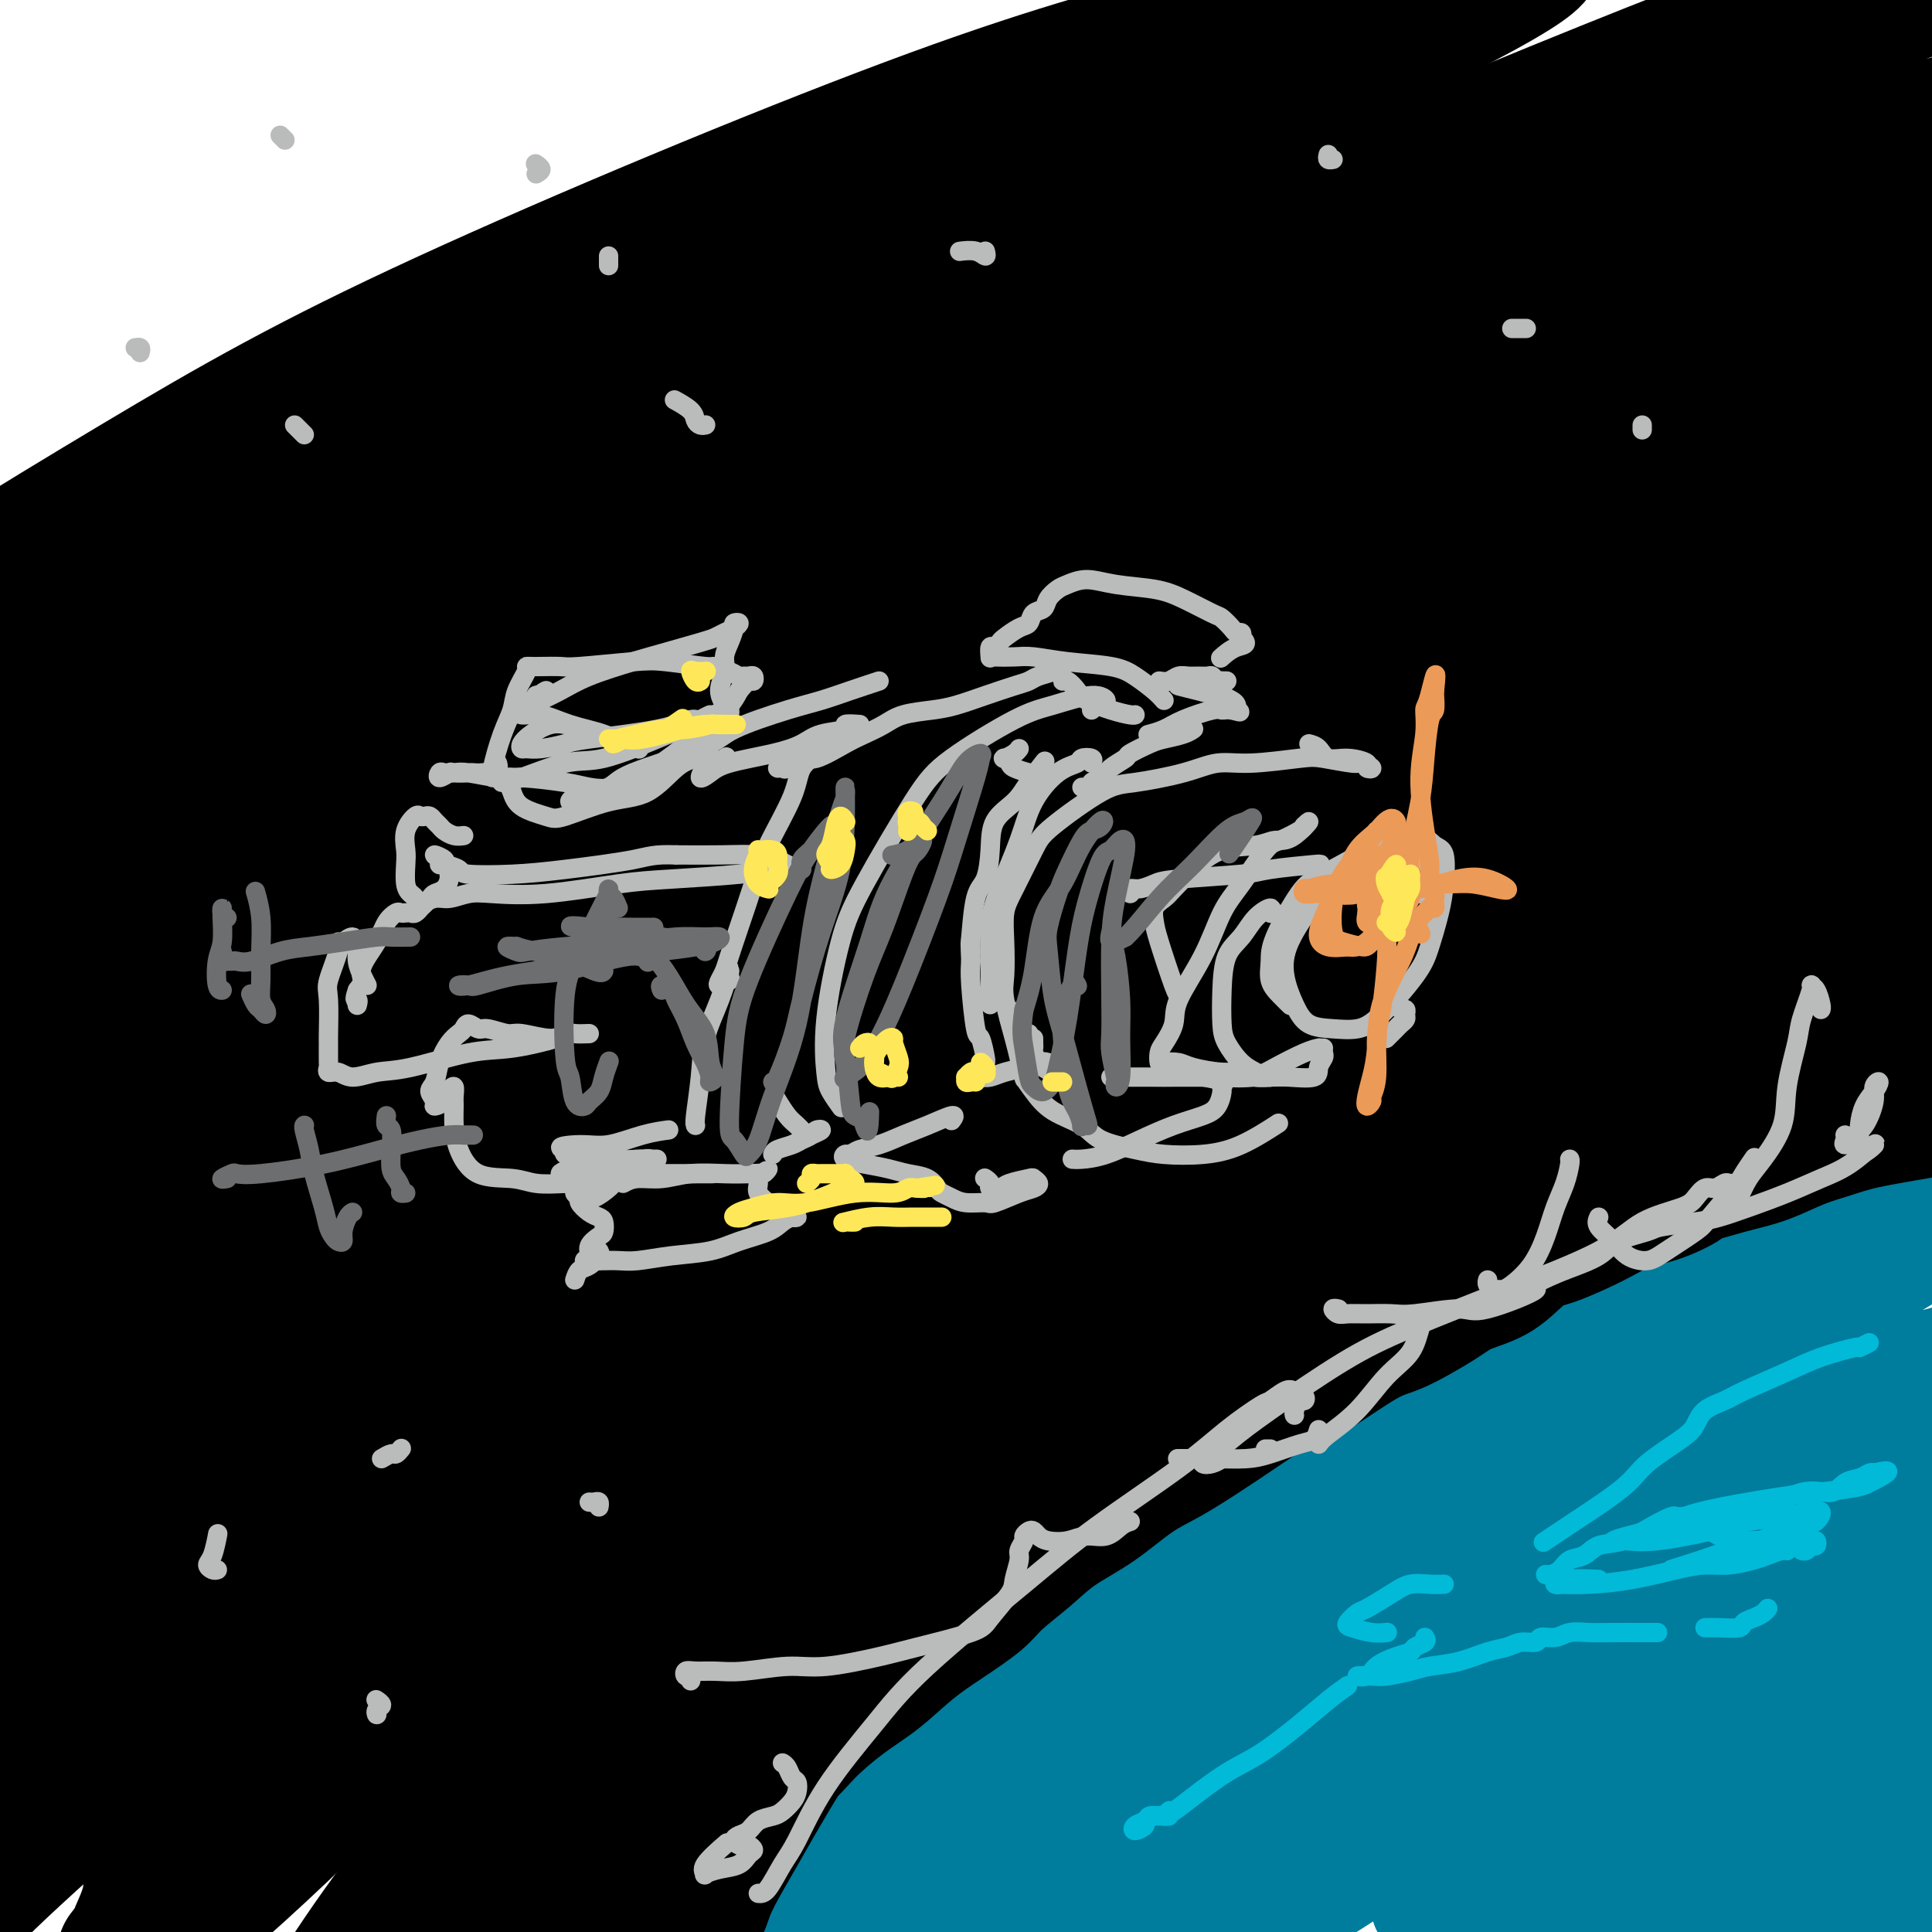<svg viewBox='0 0 400 400' version='1.1' xmlns='http://www.w3.org/2000/svg' xmlns:xlink='http://www.w3.org/1999/xlink'><g fill='none' stroke='rgb(0,124,156)' stroke-width='20' stroke-linecap='round' stroke-linejoin='round'><path d='M166,397c0.002,0.401 0.005,0.802 0,1c-0.005,0.198 -0.016,0.193 0,0c0.016,-0.193 0.059,-0.573 0,-1c-0.059,-0.427 -0.220,-0.902 0,-1c0.220,-0.098 0.821,0.182 1,0c0.179,-0.182 -0.065,-0.826 0,-1c0.065,-0.174 0.439,0.122 1,0c0.561,-0.122 1.310,-0.661 2,-2c0.690,-1.339 1.320,-3.477 2,-5c0.680,-1.523 1.410,-2.429 4,-6c2.590,-3.571 7.039,-9.806 11,-15c3.961,-5.194 7.434,-9.348 15,-16c7.566,-6.652 19.225,-15.801 27,-22c7.775,-6.199 11.667,-9.448 21,-15c9.333,-5.552 24.108,-13.407 33,-18c8.892,-4.593 11.900,-5.926 16,-8c4.100,-2.074 9.291,-4.891 16,-8c6.709,-3.109 14.936,-6.510 21,-9c6.064,-2.490 9.967,-4.068 15,-6c5.033,-1.932 11.198,-4.216 16,-6c4.802,-1.784 8.242,-3.066 11,-4c2.758,-0.934 4.833,-1.518 6,-2c1.167,-0.482 1.426,-0.860 2,-1c0.574,-0.140 1.463,-0.040 2,0c0.537,0.040 0.721,0.021 1,0c0.279,-0.021 0.652,-0.044 1,0c0.348,0.044 0.671,0.155 1,0c0.329,-0.155 0.665,-0.578 1,-1'/><path d='M392,251c12.097,-4.502 3.841,-1.256 1,0c-2.841,1.256 -0.265,0.521 1,0c1.265,-0.521 1.220,-0.829 2,-1c0.780,-0.171 2.384,-0.205 2,0c-0.384,0.205 -2.755,0.649 -4,1c-1.245,0.351 -1.363,0.609 -2,1c-0.637,0.391 -1.792,0.914 -7,3c-5.208,2.086 -14.470,5.733 -24,10c-9.530,4.267 -19.328,9.154 -31,15c-11.672,5.846 -25.218,12.652 -35,18c-9.782,5.348 -15.798,9.240 -25,16c-9.202,6.760 -21.588,16.390 -30,23c-8.412,6.610 -12.850,10.200 -19,16c-6.150,5.800 -14.011,13.811 -20,20c-5.989,6.189 -10.105,10.556 -14,15c-3.895,4.444 -7.568,8.963 -10,12c-2.432,3.037 -3.623,4.590 -5,6c-1.377,1.410 -2.938,2.675 -4,4c-1.062,1.325 -1.623,2.709 -2,3c-0.377,0.291 -0.568,-0.512 0,-2c0.568,-1.488 1.896,-3.662 4,-6c2.104,-2.338 4.984,-4.842 12,-12c7.016,-7.158 18.167,-18.972 27,-27c8.833,-8.028 15.347,-12.270 27,-20c11.653,-7.730 28.444,-18.946 40,-27c11.556,-8.054 17.875,-12.945 28,-19c10.125,-6.055 24.056,-13.274 35,-19c10.944,-5.726 18.903,-9.957 25,-13c6.097,-3.043 10.334,-4.896 16,-7c5.666,-2.104 12.762,-4.458 17,-6c4.238,-1.542 5.619,-2.271 7,-3'/><path d='M404,252c7.140,-2.428 4.989,-0.496 5,0c0.011,0.496 2.183,-0.442 0,1c-2.183,1.442 -8.720,5.266 -15,9c-6.280,3.734 -12.303,7.378 -24,14c-11.697,6.622 -29.067,16.221 -42,23c-12.933,6.779 -21.428,10.738 -33,17c-11.572,6.262 -26.219,14.828 -39,24c-12.781,9.172 -23.694,18.951 -32,26c-8.306,7.049 -14.004,11.369 -19,16c-4.996,4.631 -9.289,9.573 -12,13c-2.711,3.427 -3.839,5.340 -5,7c-1.161,1.660 -2.354,3.069 -3,4c-0.646,0.931 -0.744,1.385 0,1c0.744,-0.385 2.332,-1.608 4,-3c1.668,-1.392 3.417,-2.954 9,-8c5.583,-5.046 15.001,-13.575 23,-20c7.999,-6.425 14.580,-10.746 27,-19c12.420,-8.254 30.681,-20.442 43,-28c12.319,-7.558 18.697,-10.487 33,-17c14.303,-6.513 36.533,-16.610 49,-22c12.467,-5.390 15.172,-6.073 19,-7c3.828,-0.927 8.780,-2.098 12,-3c3.220,-0.902 4.707,-1.536 6,-2c1.293,-0.464 2.392,-0.758 1,0c-1.392,0.758 -5.275,2.567 -13,6c-7.725,3.433 -19.293,8.491 -34,16c-14.707,7.509 -32.554,17.468 -46,25c-13.446,7.532 -22.491,12.638 -35,20c-12.509,7.362 -28.483,16.982 -39,24c-10.517,7.018 -15.576,11.434 -20,16c-4.424,4.566 -8.212,9.283 -12,14'/><path d='M212,399c-6.227,5.973 -5.793,5.906 -5,6c0.793,0.094 1.945,0.349 4,-1c2.055,-1.349 5.013,-4.301 13,-11c7.987,-6.699 21.002,-17.144 32,-25c10.998,-7.856 19.980,-13.124 34,-21c14.020,-7.876 33.077,-18.360 51,-27c17.923,-8.640 34.710,-15.435 46,-20c11.290,-4.565 17.081,-6.901 23,-9c5.919,-2.099 11.964,-3.960 15,-5c3.036,-1.040 3.063,-1.258 2,-1c-1.063,0.258 -3.217,0.992 -10,4c-6.783,3.008 -18.197,8.291 -33,16c-14.803,7.709 -32.997,17.843 -47,26c-14.003,8.157 -23.816,14.336 -37,23c-13.184,8.664 -29.740,19.812 -40,27c-10.260,7.188 -14.224,10.416 -18,14c-3.776,3.584 -7.363,7.523 -10,10c-2.637,2.477 -4.325,3.492 -1,1c3.325,-2.492 11.662,-8.491 19,-14c7.338,-5.509 13.677,-10.529 27,-19c13.323,-8.471 33.630,-20.392 49,-29c15.370,-8.608 25.805,-13.902 40,-20c14.195,-6.098 32.152,-13.000 42,-17c9.848,-4.000 11.587,-5.098 14,-6c2.413,-0.902 5.500,-1.607 4,-1c-1.500,0.607 -7.587,2.525 -14,5c-6.413,2.475 -13.152,5.506 -26,12c-12.848,6.494 -31.805,16.452 -45,24c-13.195,7.548 -20.630,12.686 -31,20c-10.370,7.314 -23.677,16.804 -32,23c-8.323,6.196 -11.661,9.098 -15,12'/><path d='M263,396c-12.566,9.392 -4.982,5.372 -2,4c2.982,-1.372 1.361,-0.098 6,-3c4.639,-2.902 15.539,-9.982 25,-16c9.461,-6.018 17.484,-10.973 30,-18c12.516,-7.027 29.525,-16.124 44,-23c14.475,-6.876 26.418,-11.531 34,-15c7.582,-3.469 10.804,-5.752 13,-7c2.196,-1.248 3.364,-1.460 2,-1c-1.364,0.460 -5.262,1.593 -10,4c-4.738,2.407 -10.315,6.088 -20,12c-9.685,5.912 -23.476,14.055 -37,23c-13.524,8.945 -26.779,18.691 -35,25c-8.221,6.309 -11.406,9.182 -14,11c-2.594,1.818 -4.597,2.581 -5,3c-0.403,0.419 0.795,0.492 7,-3c6.205,-3.492 17.418,-10.550 26,-16c8.582,-5.450 14.535,-9.293 28,-16c13.465,-6.707 34.444,-16.278 46,-22c11.556,-5.722 13.688,-7.595 16,-9c2.312,-1.405 4.802,-2.341 6,-3c1.198,-0.659 1.103,-1.040 -3,1c-4.103,2.040 -12.214,6.500 -19,10c-6.786,3.500 -12.247,6.039 -24,14c-11.753,7.961 -29.797,21.344 -40,29c-10.203,7.656 -12.566,9.587 -15,12c-2.434,2.413 -4.939,5.310 -6,7c-1.061,1.690 -0.679,2.174 2,1c2.679,-1.174 7.656,-4.005 13,-7c5.344,-2.995 11.054,-6.152 20,-11c8.946,-4.848 21.127,-11.385 30,-16c8.873,-4.615 14.436,-7.307 20,-10'/><path d='M401,356c14.564,-7.663 8.475,-5.320 7,-5c-1.475,0.320 1.665,-1.381 2,-2c0.335,-0.619 -2.136,-0.155 -7,2c-4.864,2.155 -12.121,6.003 -21,12c-8.879,5.997 -19.380,14.145 -27,20c-7.620,5.855 -12.357,9.416 -15,12c-2.643,2.584 -3.190,4.190 -3,5c0.190,0.810 1.117,0.825 3,0c1.883,-0.825 4.720,-2.491 11,-6c6.280,-3.509 16.002,-8.862 25,-14c8.998,-5.138 17.271,-10.062 24,-14c6.729,-3.938 11.914,-6.891 15,-9c3.086,-2.109 4.074,-3.376 4,-4c-0.074,-0.624 -1.211,-0.607 -3,0c-1.789,0.607 -4.230,1.802 -9,5c-4.770,3.198 -11.868,8.398 -19,14c-7.132,5.602 -14.298,11.606 -19,16c-4.702,4.394 -6.940,7.179 -9,10c-2.060,2.821 -3.943,5.677 -5,7c-1.057,1.323 -1.288,1.114 1,0c2.288,-1.114 7.095,-3.131 11,-5c3.905,-1.869 6.906,-3.588 14,-8c7.094,-4.412 18.280,-11.515 25,-16c6.720,-4.485 8.974,-6.351 11,-8c2.026,-1.649 3.822,-3.082 5,-4c1.178,-0.918 1.737,-1.322 1,-1c-0.737,0.322 -2.769,1.371 -5,3c-2.231,1.629 -4.660,3.839 -9,8c-4.340,4.161 -10.592,10.274 -14,14c-3.408,3.726 -3.974,5.065 -4,6c-0.026,0.935 0.487,1.468 1,2'/><path d='M392,396c0.254,1.479 2.388,1.176 6,-1c3.612,-2.176 8.701,-6.226 13,-9c4.299,-2.774 7.807,-4.273 11,-6c3.193,-1.727 6.071,-3.684 8,-5c1.929,-1.316 2.910,-1.993 3,-2c0.090,-0.007 -0.711,0.657 -2,2c-1.289,1.343 -3.066,3.366 -5,5c-1.934,1.634 -4.024,2.879 -6,5c-1.976,2.121 -3.836,5.118 -5,7c-1.164,1.882 -1.632,2.649 -3,4c-1.368,1.351 -3.638,3.287 -5,4c-1.362,0.713 -1.818,0.204 -2,0c-0.182,-0.204 -0.091,-0.102 0,0'/></g>
<g fill='none' stroke='rgb(0,0,0)' stroke-width='20' stroke-linecap='round' stroke-linejoin='round'><path d='M148,399c-0.031,0.299 -0.063,0.598 0,1c0.063,0.402 0.220,0.908 0,1c-0.220,0.092 -0.816,-0.231 -1,0c-0.184,0.231 0.044,1.017 0,1c-0.044,-0.017 -0.359,-0.838 0,-2c0.359,-1.162 1.394,-2.666 2,-4c0.606,-1.334 0.784,-2.498 2,-5c1.216,-2.502 3.469,-6.343 5,-9c1.531,-2.657 2.341,-4.131 4,-7c1.659,-2.869 4.168,-7.135 6,-10c1.832,-2.865 2.986,-4.331 5,-8c2.014,-3.669 4.888,-9.542 7,-13c2.112,-3.458 3.464,-4.501 5,-7c1.536,-2.499 3.257,-6.455 5,-9c1.743,-2.545 3.508,-3.678 6,-6c2.492,-2.322 5.712,-5.831 8,-8c2.288,-2.169 3.645,-2.996 6,-5c2.355,-2.004 5.709,-5.183 9,-8c3.291,-2.817 6.518,-5.271 9,-7c2.482,-1.729 4.220,-2.732 8,-5c3.780,-2.268 9.604,-5.802 13,-8c3.396,-2.198 4.364,-3.060 8,-5c3.636,-1.940 9.939,-4.959 14,-7c4.061,-2.041 5.879,-3.106 8,-4c2.121,-0.894 4.543,-1.618 8,-3c3.457,-1.382 7.947,-3.422 11,-5c3.053,-1.578 4.668,-2.694 8,-4c3.332,-1.306 8.381,-2.802 12,-4c3.619,-1.198 5.810,-2.099 8,-3'/><path d='M324,246c13.498,-5.651 12.742,-4.778 14,-5c1.258,-0.222 4.531,-1.540 8,-3c3.469,-1.460 7.133,-3.062 10,-4c2.867,-0.938 4.935,-1.212 8,-2c3.065,-0.788 7.125,-2.091 10,-3c2.875,-0.909 4.565,-1.423 7,-2c2.435,-0.577 5.615,-1.216 9,-2c3.385,-0.784 6.974,-1.712 9,-2c2.026,-0.288 2.490,0.062 4,0c1.510,-0.062 4.068,-0.538 6,-1c1.932,-0.462 3.238,-0.909 5,-1c1.762,-0.091 3.979,0.176 6,0c2.021,-0.176 3.847,-0.794 5,-1c1.153,-0.206 1.632,0.001 2,0c0.368,-0.001 0.625,-0.211 1,0c0.375,0.211 0.868,0.844 1,1c0.132,0.156 -0.097,-0.165 0,0c0.097,0.165 0.521,0.817 1,1c0.479,0.183 1.015,-0.102 1,0c-0.015,0.102 -0.580,0.593 -1,1c-0.420,0.407 -0.694,0.732 -1,1c-0.306,0.268 -0.645,0.480 -2,1c-1.355,0.520 -3.726,1.346 -5,2c-1.274,0.654 -1.452,1.134 -4,2c-2.548,0.866 -7.467,2.118 -11,3c-3.533,0.882 -5.682,1.395 -9,2c-3.318,0.605 -7.806,1.303 -11,2c-3.194,0.697 -5.093,1.393 -7,2c-1.907,0.607 -3.821,1.125 -6,2c-2.179,0.875 -4.623,2.107 -7,3c-2.377,0.893 -4.689,1.446 -7,2'/><path d='M360,245c-10.744,2.996 -8.604,2.488 -9,3c-0.396,0.512 -3.328,2.046 -6,3c-2.672,0.954 -5.082,1.330 -7,2c-1.918,0.670 -3.343,1.635 -6,3c-2.657,1.365 -6.547,3.129 -9,4c-2.453,0.871 -3.467,0.850 -5,2c-1.533,1.150 -3.583,3.472 -6,5c-2.417,1.528 -5.202,2.262 -7,3c-1.798,0.738 -2.609,1.479 -5,3c-2.391,1.521 -6.361,3.821 -9,5c-2.639,1.179 -3.945,1.237 -7,3c-3.055,1.763 -7.859,5.231 -11,7c-3.141,1.769 -4.620,1.839 -7,3c-2.380,1.161 -5.663,3.412 -8,5c-2.337,1.588 -3.730,2.514 -6,4c-2.270,1.486 -5.417,3.533 -8,5c-2.583,1.467 -4.603,2.353 -7,4c-2.397,1.647 -5.170,4.056 -8,6c-2.830,1.944 -5.718,3.422 -8,5c-2.282,1.578 -3.959,3.256 -6,5c-2.041,1.744 -4.445,3.554 -6,5c-1.555,1.446 -2.261,2.527 -4,4c-1.739,1.473 -4.510,3.338 -7,5c-2.490,1.662 -4.700,3.122 -7,5c-2.300,1.878 -4.689,4.176 -7,6c-2.311,1.824 -4.543,3.176 -7,5c-2.457,1.824 -5.139,4.121 -7,6c-1.861,1.879 -2.901,3.339 -5,5c-2.099,1.661 -5.257,3.524 -8,6c-2.743,2.476 -5.069,5.565 -7,8c-1.931,2.435 -3.465,4.218 -5,6'/><path d='M145,386c-6.611,6.419 -7.137,6.967 -8,8c-0.863,1.033 -2.061,2.553 -4,5c-1.939,2.447 -4.617,5.823 -6,8c-1.383,2.177 -1.471,3.157 -3,6c-1.529,2.843 -4.501,7.550 -6,10c-1.499,2.450 -1.526,2.643 -2,4c-0.474,1.357 -1.395,3.879 -2,5c-0.605,1.121 -0.894,0.840 -1,1c-0.106,0.160 -0.030,0.760 0,1c0.030,0.240 0.015,0.120 0,0'/></g>
<g fill='none' stroke='rgb(0,0,0)' stroke-width='28' stroke-linecap='round' stroke-linejoin='round'><path d='M200,318c-0.151,-0.507 -0.302,-1.014 -1,-1c-0.698,0.014 -1.943,0.547 -4,1c-2.057,0.453 -4.926,0.824 -9,3c-4.074,2.176 -9.352,6.156 -13,9c-3.648,2.844 -5.664,4.552 -10,9c-4.336,4.448 -10.991,11.636 -15,16c-4.009,4.364 -5.371,5.903 -9,11c-3.629,5.097 -9.526,13.753 -13,19c-3.474,5.247 -4.526,7.086 -6,10c-1.474,2.914 -3.370,6.903 -5,9c-1.630,2.097 -2.993,2.301 -4,3c-1.007,0.699 -1.657,1.891 -2,2c-0.343,0.109 -0.379,-0.866 0,-2c0.379,-1.134 1.172,-2.427 4,-7c2.828,-4.573 7.690,-12.428 12,-19c4.310,-6.572 8.068,-11.862 16,-21c7.932,-9.138 20.036,-22.123 29,-31c8.964,-8.877 14.786,-13.647 24,-22c9.214,-8.353 21.820,-20.289 30,-28c8.180,-7.711 11.935,-11.196 23,-19c11.065,-7.804 29.439,-19.926 41,-27c11.561,-7.074 16.310,-9.101 23,-12c6.690,-2.899 15.320,-6.672 21,-9c5.680,-2.328 8.410,-3.212 11,-4c2.590,-0.788 5.040,-1.481 7,-2c1.960,-0.519 3.431,-0.866 5,-1c1.569,-0.134 3.235,-0.057 4,0c0.765,0.057 0.629,0.092 1,0c0.371,-0.092 1.249,-0.312 1,0c-0.249,0.312 -1.624,1.156 -3,2'/><path d='M358,207c1.208,0.532 -3.271,2.363 -9,5c-5.729,2.637 -12.708,6.081 -23,11c-10.292,4.919 -23.899,11.315 -34,16c-10.101,4.685 -16.697,7.659 -28,14c-11.303,6.341 -27.312,16.047 -39,23c-11.688,6.953 -19.055,11.151 -30,19c-10.945,7.849 -25.466,19.349 -35,27c-9.534,7.651 -14.079,11.454 -21,19c-6.921,7.546 -16.218,18.835 -21,25c-4.782,6.165 -5.049,7.204 -6,9c-0.951,1.796 -2.586,4.348 -4,6c-1.414,1.652 -2.608,2.406 -1,1c1.608,-1.406 6.018,-4.970 10,-9c3.982,-4.030 7.538,-8.526 15,-16c7.462,-7.474 18.831,-17.925 33,-29c14.169,-11.075 31.137,-22.773 44,-32c12.863,-9.227 21.619,-15.985 37,-25c15.381,-9.015 37.385,-20.289 53,-28c15.615,-7.711 24.839,-11.859 38,-17c13.161,-5.141 30.258,-11.277 43,-15c12.742,-3.723 21.129,-5.035 29,-7c7.871,-1.965 15.224,-4.582 20,-6c4.776,-1.418 6.973,-1.635 9,-2c2.027,-0.365 3.885,-0.878 5,-1c1.115,-0.122 1.488,0.147 2,0c0.512,-0.147 1.164,-0.712 -2,0c-3.164,0.712 -10.143,2.699 -16,4c-5.857,1.301 -10.590,1.916 -21,5c-10.410,3.084 -26.495,8.638 -39,13c-12.505,4.362 -21.430,7.532 -35,13c-13.570,5.468 -31.785,13.234 -50,21'/><path d='M282,251c-18.534,7.615 -22.368,9.651 -40,20c-17.632,10.349 -49.063,29.011 -68,41c-18.937,11.989 -25.382,17.306 -36,27c-10.618,9.694 -25.409,23.766 -35,33c-9.591,9.234 -13.980,13.631 -19,20c-5.020,6.369 -10.670,14.709 -14,20c-3.330,5.291 -4.339,7.533 -6,11c-1.661,3.467 -3.973,8.157 -5,11c-1.027,2.843 -0.770,3.837 -1,5c-0.230,1.163 -0.949,2.496 -1,2c-0.051,-0.496 0.564,-2.820 2,-5c1.436,-2.180 3.692,-4.214 8,-11c4.308,-6.786 10.668,-18.323 20,-31c9.332,-12.677 21.636,-26.494 37,-43c15.364,-16.506 33.789,-35.700 51,-51c17.211,-15.300 33.207,-26.704 50,-38c16.793,-11.296 34.381,-22.484 57,-34c22.619,-11.516 50.269,-23.361 75,-32c24.731,-8.639 46.543,-14.074 64,-18c17.457,-3.926 30.561,-6.344 38,-8c7.439,-1.656 9.215,-2.551 11,-3c1.785,-0.449 3.579,-0.451 1,0c-2.579,0.451 -9.530,1.355 -18,3c-8.470,1.645 -18.459,4.030 -34,8c-15.541,3.970 -36.633,9.524 -58,16c-21.367,6.476 -43.010,13.875 -67,24c-23.990,10.125 -50.329,22.975 -70,33c-19.671,10.025 -32.675,17.223 -52,29c-19.325,11.777 -44.972,28.132 -62,40c-17.028,11.868 -25.437,19.248 -35,28c-9.563,8.752 -20.282,18.876 -31,29'/><path d='M44,377c-13.050,12.113 -12.675,13.895 -13,16c-0.325,2.105 -1.350,4.534 -2,6c-0.650,1.466 -0.925,1.970 0,2c0.925,0.030 3.052,-0.412 9,-6c5.948,-5.588 15.719,-16.321 23,-24c7.281,-7.679 12.072,-12.304 30,-27c17.928,-14.696 48.992,-39.464 70,-55c21.008,-15.536 31.961,-21.839 53,-33c21.039,-11.161 52.164,-27.181 74,-38c21.836,-10.819 34.385,-16.437 53,-23c18.615,-6.563 43.298,-14.070 59,-19c15.702,-4.930 22.422,-7.283 28,-9c5.578,-1.717 10.013,-2.800 10,-3c-0.013,-0.200 -4.475,0.481 -11,2c-6.525,1.519 -15.113,3.874 -33,10c-17.887,6.126 -45.073,16.022 -67,25c-21.927,8.978 -38.596,17.038 -62,29c-23.404,11.962 -53.543,27.827 -80,43c-26.457,15.173 -49.233,29.655 -70,45c-20.767,15.345 -39.526,31.554 -52,43c-12.474,11.446 -18.663,18.129 -24,25c-5.337,6.871 -9.823,13.929 -12,17c-2.177,3.071 -2.046,2.153 0,1c2.046,-1.153 6.006,-2.543 15,-10c8.994,-7.457 23.021,-20.981 34,-32c10.979,-11.019 18.908,-19.534 36,-34c17.092,-14.466 43.345,-34.882 63,-50c19.655,-15.118 32.712,-24.939 55,-38c22.288,-13.061 53.808,-29.363 76,-40c22.192,-10.637 35.055,-15.611 54,-22c18.945,-6.389 43.973,-14.195 69,-22'/><path d='M429,156c14.755,-4.850 17.141,-5.974 20,-7c2.859,-1.026 6.190,-1.952 5,-2c-1.190,-0.048 -6.899,0.784 -15,2c-8.101,1.216 -18.592,2.817 -37,8c-18.408,5.183 -44.734,13.947 -73,25c-28.266,11.053 -58.472,24.393 -89,39c-30.528,14.607 -61.379,30.480 -84,43c-22.621,12.520 -37.011,21.686 -56,35c-18.989,13.314 -42.577,30.777 -58,43c-15.423,12.223 -22.681,19.206 -30,27c-7.319,7.794 -14.699,16.398 -18,21c-3.301,4.602 -2.522,5.202 -2,5c0.522,-0.202 0.786,-1.207 8,-8c7.214,-6.793 21.378,-19.374 32,-29c10.622,-9.626 17.701,-16.298 36,-31c18.299,-14.702 47.819,-37.435 68,-53c20.181,-15.565 31.023,-23.963 60,-40c28.977,-16.037 76.087,-39.715 104,-53c27.913,-13.285 36.628,-16.177 52,-21c15.372,-4.823 37.401,-11.576 49,-15c11.599,-3.424 12.768,-3.520 13,-4c0.232,-0.480 -0.473,-1.345 -5,-1c-4.527,0.345 -12.878,1.900 -30,7c-17.122,5.100 -43.017,13.744 -74,27c-30.983,13.256 -67.055,31.124 -94,45c-26.945,13.876 -44.764,23.759 -70,40c-25.236,16.241 -57.889,38.838 -79,54c-21.111,15.162 -30.679,22.889 -45,36c-14.321,13.111 -33.394,31.607 -42,40c-8.606,8.393 -6.745,6.684 -5,6c1.745,-0.684 3.372,-0.342 5,0'/><path d='M-25,395c2.969,-1.850 7.892,-6.473 19,-17c11.108,-10.527 28.402,-26.956 43,-40c14.598,-13.044 26.501,-22.703 47,-39c20.499,-16.297 49.594,-39.231 81,-60c31.406,-20.769 65.124,-39.372 90,-52c24.876,-12.628 40.910,-19.281 62,-27c21.090,-7.719 47.236,-16.502 63,-22c15.764,-5.498 21.146,-7.709 25,-9c3.854,-1.291 6.180,-1.660 5,-2c-1.180,-0.340 -5.867,-0.649 -18,2c-12.133,2.649 -31.711,8.258 -59,18c-27.289,9.742 -62.290,23.618 -89,35c-26.710,11.382 -45.131,20.272 -73,36c-27.869,15.728 -65.188,38.296 -90,54c-24.812,15.704 -37.119,24.546 -57,40c-19.881,15.454 -47.338,37.521 -61,49c-13.662,11.479 -13.531,12.369 -14,14c-0.469,1.631 -1.538,4.002 -1,4c0.538,-0.002 2.683,-2.379 11,-10c8.317,-7.621 22.807,-20.488 35,-32c12.193,-11.512 22.090,-21.668 40,-37c17.910,-15.332 43.832,-35.839 74,-57c30.168,-21.161 64.580,-42.978 91,-58c26.420,-15.022 44.848,-23.251 70,-34c25.152,-10.749 57.029,-24.019 78,-32c20.971,-7.981 31.036,-10.674 38,-13c6.964,-2.326 10.827,-4.286 14,-6c3.173,-1.714 5.655,-3.181 -9,0c-14.655,3.181 -46.445,11.010 -72,19c-25.555,7.990 -44.873,16.140 -68,27c-23.127,10.860 -50.064,24.430 -77,38'/><path d='M173,184c-30.630,17.183 -68.705,41.140 -95,58c-26.295,16.860 -40.811,26.623 -59,40c-18.189,13.377 -40.050,30.370 -54,42c-13.950,11.630 -19.988,17.898 -23,21c-3.012,3.102 -2.998,3.038 -2,2c0.998,-1.038 2.981,-3.051 12,-12c9.019,-8.949 25.076,-24.834 39,-38c13.924,-13.166 25.717,-23.613 46,-40c20.283,-16.387 49.056,-38.713 81,-59c31.944,-20.287 67.060,-38.536 93,-51c25.940,-12.464 42.704,-19.143 64,-27c21.296,-7.857 47.123,-16.892 62,-22c14.877,-5.108 18.803,-6.289 20,-7c1.197,-0.711 -0.335,-0.953 -3,-1c-2.665,-0.047 -6.465,0.102 -31,9c-24.535,8.898 -69.806,26.545 -101,39c-31.194,12.455 -48.310,19.719 -76,35c-27.690,15.281 -65.953,38.578 -92,55c-26.047,16.422 -39.876,25.970 -58,39c-18.124,13.030 -40.542,29.541 -53,39c-12.458,9.459 -14.955,11.866 -18,15c-3.045,3.134 -6.636,6.997 -5,6c1.636,-0.997 8.501,-6.852 15,-13c6.499,-6.148 12.632,-12.590 29,-27c16.368,-14.410 42.972,-36.789 62,-53c19.028,-16.211 30.479,-26.254 63,-46c32.521,-19.746 86.112,-49.194 118,-66c31.888,-16.806 42.073,-20.969 56,-27c13.927,-6.031 31.596,-13.932 40,-18c8.404,-4.068 7.544,-4.305 4,-4c-3.544,0.305 -9.772,1.153 -16,2'/><path d='M291,75c-13.583,3.827 -39.539,12.396 -59,19c-19.461,6.604 -32.425,11.244 -64,28c-31.575,16.756 -81.760,45.629 -112,64c-30.240,18.371 -40.535,26.240 -58,39c-17.465,12.760 -42.100,30.413 -57,41c-14.900,10.587 -20.064,14.110 -24,17c-3.936,2.890 -6.645,5.147 -7,5c-0.355,-0.147 1.642,-2.698 9,-10c7.358,-7.302 20.077,-19.353 39,-35c18.923,-15.647 44.050,-34.888 65,-50c20.950,-15.112 37.724,-26.095 65,-41c27.276,-14.905 65.055,-33.732 91,-46c25.945,-12.268 40.057,-17.978 54,-24c13.943,-6.022 27.717,-12.356 34,-16c6.283,-3.644 5.074,-4.599 -7,-1c-12.074,3.599 -35.012,11.752 -54,19c-18.988,7.248 -34.024,13.593 -61,28c-26.976,14.407 -65.892,36.878 -94,54c-28.108,17.122 -45.409,28.897 -62,41c-16.591,12.103 -32.471,24.535 -48,36c-15.529,11.465 -30.708,21.962 -38,27c-7.292,5.038 -6.699,4.617 -1,-1c5.699,-5.617 16.502,-16.429 26,-26c9.498,-9.571 17.690,-17.902 37,-33c19.310,-15.098 49.737,-36.963 72,-52c22.263,-15.037 36.361,-23.244 64,-38c27.639,-14.756 68.818,-36.059 90,-47c21.182,-10.941 22.368,-11.520 25,-13c2.632,-1.480 6.708,-3.860 2,-3c-4.708,0.860 -18.202,4.960 -34,11c-15.798,6.040 -33.899,14.020 -52,22'/><path d='M132,90c-27.906,12.609 -54.671,27.631 -80,42c-25.329,14.369 -49.221,28.085 -68,39c-18.779,10.915 -32.446,19.030 -40,23c-7.554,3.970 -8.995,3.794 -7,1c1.995,-2.794 7.428,-8.208 17,-16c9.572,-7.792 23.284,-17.962 36,-27c12.716,-9.038 24.436,-16.942 55,-33c30.564,-16.058 79.972,-40.269 110,-54c30.028,-13.731 40.675,-16.980 54,-23c13.325,-6.020 29.329,-14.809 37,-19c7.671,-4.191 7.008,-3.782 2,-3c-5.008,0.782 -14.361,1.938 -33,8c-18.639,6.062 -46.564,17.029 -69,27c-22.436,9.971 -39.384,18.945 -64,32c-24.616,13.055 -56.900,30.191 -78,42c-21.100,11.809 -31.015,18.290 -41,24c-9.985,5.710 -20.038,10.649 -25,13c-4.962,2.351 -4.833,2.116 -1,-2c3.833,-4.116 11.369,-12.112 28,-24c16.631,-11.888 42.358,-27.669 63,-40c20.642,-12.331 36.200,-21.212 64,-34c27.800,-12.788 67.841,-29.484 96,-40c28.159,-10.516 44.436,-14.852 64,-20c19.564,-5.148 42.416,-11.107 54,-14c11.584,-2.893 11.901,-2.718 12,-2c0.099,0.718 -0.019,1.981 -11,8c-10.981,6.019 -32.824,16.795 -51,26c-18.176,9.205 -32.686,16.838 -55,30c-22.314,13.162 -52.431,31.851 -72,44c-19.569,12.149 -28.591,17.757 -35,22c-6.409,4.243 -10.204,7.122 -14,10'/><path d='M80,130c-15.760,10.630 5.340,-0.796 19,-8c13.660,-7.204 19.880,-10.185 40,-20c20.120,-9.815 54.139,-26.462 80,-38c25.861,-11.538 43.565,-17.966 69,-27c25.435,-9.034 58.602,-20.673 79,-28c20.398,-7.327 28.028,-10.343 35,-13c6.972,-2.657 13.286,-4.957 12,-5c-1.286,-0.043 -10.172,2.171 -20,5c-9.828,2.829 -20.599,6.274 -43,15c-22.401,8.726 -56.434,22.732 -82,34c-25.566,11.268 -42.667,19.797 -64,31c-21.333,11.203 -46.899,25.080 -62,33c-15.101,7.920 -19.736,9.885 -18,9c1.736,-0.885 9.842,-4.619 22,-10c12.158,-5.381 28.368,-12.409 45,-19c16.632,-6.591 33.687,-12.747 59,-21c25.313,-8.253 58.885,-18.605 82,-25c23.115,-6.395 35.774,-8.834 49,-12c13.226,-3.166 27.020,-7.060 34,-9c6.980,-1.940 7.148,-1.924 0,0c-7.148,1.924 -21.611,5.758 -37,11c-15.389,5.242 -31.703,11.891 -49,19c-17.297,7.109 -35.577,14.677 -59,25c-23.423,10.323 -51.989,23.400 -72,33c-20.011,9.600 -31.468,15.724 -36,18c-4.532,2.276 -2.139,0.703 3,-2c5.139,-2.703 13.023,-6.536 32,-14c18.977,-7.464 49.045,-18.557 72,-27c22.955,-8.443 38.796,-14.235 63,-22c24.204,-7.765 56.773,-17.504 79,-24c22.227,-6.496 34.114,-9.748 46,-13'/><path d='M458,26c21.869,-6.514 14.040,-4.300 10,-3c-4.040,1.300 -4.293,1.686 -10,4c-5.707,2.314 -16.869,6.555 -35,14c-18.131,7.445 -43.231,18.093 -69,30c-25.769,11.907 -52.205,25.072 -70,34c-17.795,8.928 -26.948,13.617 -33,17c-6.052,3.383 -9.003,5.458 -9,6c0.003,0.542 2.959,-0.448 16,-5c13.041,-4.552 36.165,-12.664 54,-19c17.835,-6.336 30.380,-10.894 50,-18c19.620,-7.106 46.316,-16.758 66,-24c19.684,-7.242 32.358,-12.073 40,-15c7.642,-2.927 10.253,-3.951 10,-4c-0.253,-0.049 -3.369,0.878 -9,3c-5.631,2.122 -13.777,5.438 -30,12c-16.223,6.562 -40.522,16.370 -58,24c-17.478,7.630 -28.133,13.082 -38,18c-9.867,4.918 -18.945,9.302 -21,11c-2.055,1.698 2.915,0.711 10,-1c7.085,-1.711 16.286,-4.145 32,-8c15.714,-3.855 37.942,-9.130 54,-13c16.058,-3.870 25.946,-6.336 35,-8c9.054,-1.664 17.274,-2.525 22,-3c4.726,-0.475 5.957,-0.564 3,1c-2.957,1.564 -10.102,4.780 -17,8c-6.898,3.220 -13.550,6.444 -21,10c-7.450,3.556 -15.700,7.445 -19,9c-3.300,1.555 -1.650,0.778 0,0'/></g>
<g fill='none' stroke='rgb(186,187,187)' stroke-width='4' stroke-linecap='round' stroke-linejoin='round'><path d='M226,158c0.219,-0.399 0.438,-0.798 0,-1c-0.438,-0.202 -1.533,-0.208 -2,0c-0.467,0.208 -0.306,0.630 -1,1c-0.694,0.370 -2.242,0.688 -4,2c-1.758,1.312 -3.725,3.619 -5,6c-1.275,2.381 -1.858,4.835 -3,8c-1.142,3.165 -2.842,7.040 -4,10c-1.158,2.960 -1.774,5.003 -2,8c-0.226,2.997 -0.060,6.947 0,9c0.060,2.053 0.016,2.210 0,3c-0.016,0.790 -0.004,2.213 0,3c0.004,0.787 0.001,0.939 0,1c-0.001,0.061 -0.001,0.030 0,0'/><path d='M209,209c0.024,0.334 0.048,0.668 0,1c-0.048,0.332 -0.167,0.663 0,1c0.167,0.337 0.619,0.679 1,1c0.381,0.321 0.690,0.622 1,1c0.310,0.378 0.622,0.832 1,1c0.378,0.168 0.822,0.048 1,0c0.178,-0.048 0.089,-0.024 0,0'/><path d='M214,215c-0.007,0.325 -0.014,0.650 0,1c0.014,0.350 0.048,0.725 0,1c-0.048,0.275 -0.178,0.452 0,1c0.178,0.548 0.664,1.468 1,2c0.336,0.532 0.521,0.674 1,1c0.479,0.326 1.252,0.834 2,1c0.748,0.166 1.473,-0.012 2,0c0.527,0.012 0.858,0.213 1,0c0.142,-0.213 0.097,-0.839 0,-1c-0.097,-0.161 -0.245,0.142 -1,0c-0.755,-0.142 -2.117,-0.728 -3,-1c-0.883,-0.272 -1.286,-0.231 -2,0c-0.714,0.231 -1.738,0.650 -3,1c-1.262,0.350 -2.761,0.630 -4,1c-1.239,0.370 -2.216,0.828 -3,1c-0.784,0.172 -1.373,0.057 -2,0c-0.627,-0.057 -1.293,-0.058 -1,0c0.293,0.058 1.543,0.173 2,0c0.457,-0.173 0.119,-0.636 0,-1c-0.119,-0.364 -0.021,-0.629 0,-1c0.021,-0.371 -0.037,-0.847 0,-1c0.037,-0.153 0.167,0.017 0,-1c-0.167,-1.017 -0.632,-3.221 -1,-4c-0.368,-0.779 -0.637,-0.133 -1,-2c-0.363,-1.867 -0.818,-6.248 -1,-9c-0.182,-2.752 -0.091,-3.876 0,-5'/><path d='M201,199c-0.187,-4.405 -0.155,-3.416 0,-5c0.155,-1.584 0.433,-5.739 1,-8c0.567,-2.261 1.425,-2.627 2,-4c0.575,-1.373 0.869,-3.752 1,-6c0.131,-2.248 0.099,-4.365 1,-6c0.901,-1.635 2.736,-2.789 4,-4c1.264,-1.211 1.956,-2.480 3,-4c1.044,-1.520 2.441,-3.291 3,-4c0.559,-0.709 0.279,-0.354 0,0'/><path d='M240,141c0.667,0.113 1.334,0.227 2,0c0.666,-0.227 1.330,-0.794 2,-1c0.670,-0.206 1.345,-0.051 2,0c0.655,0.051 1.290,-0.000 2,0c0.710,0.000 1.496,0.053 2,0c0.504,-0.053 0.728,-0.210 1,0c0.272,0.210 0.592,0.788 1,1c0.408,0.212 0.903,0.057 1,0c0.097,-0.057 -0.205,-0.016 0,0c0.205,0.016 0.917,0.008 1,0c0.083,-0.008 -0.464,-0.016 -1,0c-0.536,0.016 -1.060,0.057 -2,0c-0.940,-0.057 -2.297,-0.212 -3,0c-0.703,0.212 -0.751,0.792 -1,1c-0.249,0.208 -0.697,0.046 -1,0c-0.303,-0.046 -0.461,0.025 -1,0c-0.539,-0.025 -1.458,-0.147 -1,0c0.458,0.147 2.295,0.564 4,1c1.705,0.436 3.280,0.891 4,1c0.720,0.109 0.585,-0.128 1,0c0.415,0.128 1.379,0.622 2,1c0.621,0.378 0.898,0.640 1,1c0.102,0.360 0.029,0.817 0,1c-0.029,0.183 -0.015,0.091 0,0'/><path d='M256,147c1.586,0.767 0.053,0.184 -1,0c-1.053,-0.184 -1.624,0.031 -2,0c-0.376,-0.031 -0.557,-0.310 -2,0c-1.443,0.310 -4.150,1.207 -6,2c-1.850,0.793 -2.844,1.483 -4,2c-1.156,0.517 -2.473,0.862 -3,1c-0.527,0.138 -0.263,0.069 0,0'/><path d='M224,163c0.896,0.095 1.792,0.190 2,0c0.208,-0.190 -0.274,-0.666 0,-1c0.274,-0.334 1.302,-0.527 2,-1c0.698,-0.473 1.067,-1.226 2,-2c0.933,-0.774 2.431,-1.569 3,-2c0.569,-0.431 0.209,-0.497 1,-1c0.791,-0.503 2.734,-1.441 4,-2c1.266,-0.559 1.855,-0.737 3,-1c1.145,-0.263 2.847,-0.609 4,-1c1.153,-0.391 1.758,-0.826 2,-1c0.242,-0.174 0.121,-0.087 0,0'/><path d='M271,154c0.707,0.190 1.414,0.380 2,1c0.586,0.620 1.052,1.670 2,2c0.948,0.330 2.376,-0.059 4,0c1.624,0.059 3.442,0.567 4,1c0.558,0.433 -0.143,0.792 0,1c0.143,0.208 1.132,0.265 1,0c-0.132,-0.265 -1.384,-0.851 -2,-1c-0.616,-0.149 -0.596,0.141 -2,0c-1.404,-0.141 -4.232,-0.712 -6,-1c-1.768,-0.288 -2.475,-0.294 -5,0c-2.525,0.294 -6.868,0.889 -10,1c-3.132,0.111 -5.052,-0.262 -7,0c-1.948,0.262 -3.923,1.160 -7,2c-3.077,0.840 -7.254,1.621 -10,2c-2.746,0.379 -4.060,0.357 -7,2c-2.940,1.643 -7.506,4.950 -10,7c-2.494,2.050 -2.917,2.842 -4,5c-1.083,2.158 -2.828,5.682 -4,8c-1.172,2.318 -1.771,3.429 -2,5c-0.229,1.571 -0.087,3.601 0,6c0.087,2.399 0.118,5.165 0,7c-0.118,1.835 -0.385,2.737 0,5c0.385,2.263 1.423,5.885 2,8c0.577,2.115 0.694,2.723 1,4c0.306,1.277 0.802,3.222 1,4c0.198,0.778 0.099,0.389 0,0'/><path d='M213,223c-0.571,-0.237 -1.143,-0.474 -1,0c0.143,0.474 0.999,1.661 2,3c1.001,1.339 2.147,2.832 4,4c1.853,1.168 4.411,2.013 6,3c1.589,0.987 2.207,2.117 4,3c1.793,0.883 4.762,1.518 7,2c2.238,0.482 3.746,0.812 6,1c2.254,0.188 5.254,0.236 8,0c2.746,-0.236 5.239,-0.756 8,-2c2.761,-1.244 5.789,-3.213 7,-4c1.211,-0.787 0.606,-0.394 0,0'/><path d='M287,215c0.331,-0.333 0.663,-0.666 1,-1c0.337,-0.334 0.680,-0.668 1,-1c0.320,-0.332 0.618,-0.663 1,-1c0.382,-0.337 0.848,-0.679 1,-1c0.152,-0.321 -0.011,-0.622 0,-1c0.011,-0.378 0.195,-0.832 0,-1c-0.195,-0.168 -0.770,-0.048 -1,0c-0.230,0.048 -0.115,0.024 0,0'/><path d='M234,185c-0.150,-0.447 -0.300,-0.893 0,-1c0.300,-0.107 1.050,0.126 2,0c0.950,-0.126 2.102,-0.612 3,-1c0.898,-0.388 1.543,-0.678 5,-1c3.457,-0.322 9.725,-0.675 13,-1c3.275,-0.325 3.558,-0.623 6,-1c2.442,-0.377 7.042,-0.832 9,-1c1.958,-0.168 1.274,-0.048 1,0c-0.274,0.048 -0.137,0.024 0,0'/><path d='M292,184c0.334,-0.115 0.667,-0.229 1,0c0.333,0.229 0.664,0.802 1,1c0.336,0.198 0.675,0.023 1,0c0.325,-0.023 0.635,0.107 1,0c0.365,-0.107 0.785,-0.449 1,-1c0.215,-0.551 0.225,-1.310 0,-2c-0.225,-0.690 -0.686,-1.310 -1,-2c-0.314,-0.690 -0.481,-1.449 -1,-2c-0.519,-0.551 -1.388,-0.895 -2,-1c-0.612,-0.105 -0.965,0.029 -2,0c-1.035,-0.029 -2.750,-0.222 -4,0c-1.250,0.222 -2.035,0.858 -4,2c-1.965,1.142 -5.109,2.790 -7,4c-1.891,1.210 -2.527,1.981 -4,4c-1.473,2.019 -3.781,5.287 -5,8c-1.219,2.713 -1.348,4.872 -1,7c0.348,2.128 1.174,4.226 2,6c0.826,1.774 1.653,3.224 3,4c1.347,0.776 3.214,0.878 5,1c1.786,0.122 3.490,0.263 5,0c1.510,-0.263 2.825,-0.931 5,-3c2.175,-2.069 5.211,-5.538 7,-8c1.789,-2.462 2.330,-3.915 3,-6c0.670,-2.085 1.468,-4.801 2,-7c0.532,-2.199 0.797,-3.879 1,-6c0.203,-2.121 0.343,-4.682 0,-6c-0.343,-1.318 -1.169,-1.393 -2,-2c-0.831,-0.607 -1.666,-1.745 -3,-2c-1.334,-0.255 -3.167,0.372 -5,1'/><path d='M289,174c-2.420,-0.284 -3.471,0.506 -6,2c-2.529,1.494 -6.535,3.691 -9,5c-2.465,1.309 -3.387,1.729 -5,4c-1.613,2.271 -3.917,6.392 -5,9c-1.083,2.608 -0.945,3.704 -1,5c-0.055,1.296 -0.303,2.791 0,4c0.303,1.209 1.159,2.133 2,3c0.841,0.867 1.669,1.676 2,2c0.331,0.324 0.166,0.162 0,0'/><path d='M265,190c-0.290,-0.462 -0.580,-0.924 -1,-1c-0.420,-0.076 -0.970,0.234 -1,0c-0.030,-0.234 0.461,-1.013 0,-1c-0.461,0.013 -1.875,0.818 -3,2c-1.125,1.182 -1.960,2.741 -3,4c-1.040,1.259 -2.284,2.217 -3,4c-0.716,1.783 -0.904,4.389 -1,7c-0.096,2.611 -0.101,5.225 0,7c0.101,1.775 0.306,2.710 1,4c0.694,1.290 1.876,2.935 3,4c1.124,1.065 2.191,1.549 3,2c0.809,0.451 1.360,0.868 2,1c0.640,0.132 1.370,-0.020 1,0c-0.370,0.020 -1.841,0.212 -3,0c-1.159,-0.212 -2.005,-0.828 -3,-1c-0.995,-0.172 -2.137,0.099 -4,0c-1.863,-0.099 -4.447,-0.569 -6,-1c-1.553,-0.431 -2.075,-0.824 -3,-1c-0.925,-0.176 -2.254,-0.136 -3,0c-0.746,0.136 -0.908,0.368 -1,0c-0.092,-0.368 -0.114,-1.336 0,-2c0.114,-0.664 0.365,-1.023 1,-2c0.635,-0.977 1.655,-2.571 2,-4c0.345,-1.429 0.014,-2.691 1,-5c0.986,-2.309 3.287,-5.664 5,-9c1.713,-3.336 2.837,-6.652 4,-9c1.163,-2.348 2.364,-3.729 4,-6c1.636,-2.271 3.707,-5.434 5,-7c1.293,-1.566 1.810,-1.537 3,-2c1.190,-0.463 3.054,-1.418 4,-2c0.946,-0.582 0.973,-0.791 1,-1'/><path d='M270,171c2.379,-2.377 -0.173,0.681 -2,2c-1.827,1.319 -2.930,0.899 -4,1c-1.070,0.101 -2.106,0.723 -4,1c-1.894,0.277 -4.644,0.209 -7,1c-2.356,0.791 -4.316,2.442 -6,4c-1.684,1.558 -3.091,3.023 -4,4c-0.909,0.977 -1.319,1.467 -2,2c-0.681,0.533 -1.632,1.110 -2,2c-0.368,0.890 -0.151,2.095 0,3c0.151,0.905 0.236,1.511 1,4c0.764,2.489 2.206,6.863 3,9c0.794,2.137 0.941,2.039 1,2c0.059,-0.039 0.029,-0.020 0,0'/><path d='M250,222c-0.093,0.420 -0.187,0.840 0,1c0.187,0.160 0.654,0.061 1,0c0.346,-0.061 0.569,-0.083 2,0c1.431,0.083 4.068,0.271 6,0c1.932,-0.271 3.157,-1.000 5,-2c1.843,-1.000 4.304,-2.269 6,-3c1.696,-0.731 2.627,-0.923 3,-1c0.373,-0.077 0.186,-0.038 0,0'/><path d='M274,217c-0.032,0.354 -0.064,0.708 0,1c0.064,0.292 0.223,0.523 0,1c-0.223,0.477 -0.829,1.200 -1,2c-0.171,0.800 0.093,1.679 -1,2c-1.093,0.321 -3.543,0.086 -5,0c-1.457,-0.086 -1.920,-0.023 -5,0c-3.080,0.023 -8.777,0.006 -12,0c-3.223,-0.006 -3.972,-0.002 -6,0c-2.028,0.002 -5.336,0.000 -7,0c-1.664,-0.000 -1.685,0.000 -3,0c-1.315,-0.000 -3.925,-0.001 -4,0c-0.075,0.001 2.383,0.003 4,0c1.617,-0.003 2.391,-0.011 4,0c1.609,0.011 4.054,0.043 6,0c1.946,-0.043 3.395,-0.159 5,0c1.605,0.159 3.366,0.595 4,1c0.634,0.405 0.143,0.779 0,1c-0.143,0.221 0.064,0.288 0,1c-0.064,0.712 -0.399,2.068 -1,3c-0.601,0.932 -1.466,1.441 -3,2c-1.534,0.559 -3.735,1.169 -6,2c-2.265,0.831 -4.593,1.883 -7,3c-2.407,1.117 -4.893,2.299 -7,3c-2.107,0.701 -3.837,0.919 -5,1c-1.163,0.081 -1.761,0.023 -2,0c-0.239,-0.023 -0.120,-0.012 0,0'/><path d='M214,160c-0.106,0.091 -0.212,0.183 -1,0c-0.788,-0.183 -2.257,-0.640 -3,-1c-0.743,-0.360 -0.759,-0.622 -1,-1c-0.241,-0.378 -0.705,-0.872 -1,-1c-0.295,-0.128 -0.419,0.110 0,0c0.419,-0.110 1.382,-0.568 2,-1c0.618,-0.432 0.891,-0.838 1,-1c0.109,-0.162 0.055,-0.081 0,0'/><path d='M226,147c0.350,-0.298 0.699,-0.595 1,-1c0.301,-0.405 0.553,-0.917 1,-1c0.447,-0.083 1.089,0.262 1,0c-0.089,-0.262 -0.909,-1.130 -3,-1c-2.091,0.130 -5.451,1.260 -8,2c-2.549,0.740 -4.285,1.091 -8,3c-3.715,1.909 -9.409,5.377 -13,8c-3.591,2.623 -5.078,4.400 -8,9c-2.922,4.600 -7.279,12.022 -10,17c-2.721,4.978 -3.808,7.513 -5,12c-1.192,4.487 -2.491,10.926 -3,16c-0.509,5.074 -0.229,8.783 0,11c0.229,2.217 0.408,2.943 1,4c0.592,1.057 1.598,2.445 2,3c0.402,0.555 0.201,0.278 0,0'/><path d='M218,139c0.000,0.000 0.100,0.100 0.1,0.1'/><path d='M218,139c0.861,0.296 1.723,0.593 2,1c0.277,0.407 -0.030,0.925 0,1c0.030,0.075 0.397,-0.291 1,0c0.603,0.291 1.444,1.241 2,2c0.556,0.759 0.829,1.328 2,2c1.171,0.672 3.242,1.448 5,2c1.758,0.552 3.204,0.879 4,1c0.796,0.121 0.942,0.034 1,0c0.058,-0.034 0.029,-0.017 0,0'/><path d='M241,145c-0.484,-0.560 -0.969,-1.121 -2,-2c-1.031,-0.879 -2.610,-2.078 -4,-3c-1.390,-0.922 -2.593,-1.567 -5,-2c-2.407,-0.433 -6.018,-0.652 -9,-1c-2.982,-0.348 -5.335,-0.823 -7,-1c-1.665,-0.177 -2.643,-0.055 -4,0c-1.357,0.055 -3.093,0.044 -4,0c-0.907,-0.044 -0.986,-0.120 -1,0c-0.014,0.120 0.036,0.437 0,0c-0.036,-0.437 -0.158,-1.627 0,-2c0.158,-0.373 0.596,0.070 1,0c0.404,-0.070 0.776,-0.653 1,-1c0.224,-0.347 0.302,-0.459 1,-1c0.698,-0.541 2.017,-1.510 3,-2c0.983,-0.490 1.629,-0.502 2,-1c0.371,-0.498 0.468,-1.481 1,-2c0.532,-0.519 1.498,-0.575 2,-1c0.502,-0.425 0.539,-1.221 1,-2c0.461,-0.779 1.347,-1.541 2,-2c0.653,-0.459 1.074,-0.616 2,-1c0.926,-0.384 2.356,-0.996 4,-1c1.644,-0.004 3.500,0.600 6,1c2.500,0.400 5.643,0.597 8,1c2.357,0.403 3.927,1.012 6,2c2.073,0.988 4.650,2.355 6,3c1.350,0.645 1.472,0.568 2,1c0.528,0.432 1.461,1.374 2,2c0.539,0.626 0.684,0.938 1,1c0.316,0.062 0.805,-0.125 1,0c0.195,0.125 0.098,0.563 0,1'/><path d='M257,132c1.810,1.571 0.333,1.500 -1,2c-1.333,0.500 -2.524,1.571 -3,2c-0.476,0.429 -0.238,0.214 0,0'/><path d='M197,232c0.448,-0.603 0.895,-1.206 0,-1c-0.895,0.206 -3.133,1.222 -5,2c-1.867,0.778 -3.365,1.318 -5,2c-1.635,0.682 -3.408,1.506 -5,2c-1.592,0.494 -3.004,0.657 -4,1c-0.996,0.343 -1.575,0.865 -2,1c-0.425,0.135 -0.694,-0.118 -1,0c-0.306,0.118 -0.647,0.608 0,1c0.647,0.392 2.282,0.686 4,1c1.718,0.314 3.520,0.647 5,1c1.480,0.353 2.637,0.724 4,1c1.363,0.276 2.933,0.456 4,1c1.067,0.544 1.631,1.452 2,2c0.369,0.548 0.543,0.737 1,1c0.457,0.263 1.196,0.600 2,1c0.804,0.400 1.672,0.864 3,1c1.328,0.136 3.117,-0.058 4,0c0.883,0.058 0.860,0.366 2,0c1.140,-0.366 3.444,-1.405 5,-2c1.556,-0.595 2.365,-0.745 3,-1c0.635,-0.255 1.097,-0.615 1,-1c-0.097,-0.385 -0.752,-0.796 -1,-1c-0.248,-0.204 -0.090,-0.201 -1,0c-0.910,0.201 -2.889,0.600 -4,1c-1.111,0.400 -1.356,0.801 -2,1c-0.644,0.199 -1.688,0.198 -2,0c-0.312,-0.198 0.108,-0.592 0,-1c-0.108,-0.408 -0.745,-0.831 -1,-1c-0.255,-0.169 -0.127,-0.085 0,0'/><path d='M219,138c0.035,-0.090 0.069,-0.179 0,0c-0.069,0.179 -0.243,0.628 -1,1c-0.757,0.372 -2.099,0.667 -3,1c-0.901,0.333 -1.362,0.705 -2,1c-0.638,0.295 -1.455,0.512 -3,1c-1.545,0.488 -3.819,1.247 -6,2c-2.181,0.753 -4.267,1.501 -6,2c-1.733,0.499 -3.111,0.751 -5,1c-1.889,0.249 -4.288,0.495 -6,1c-1.712,0.505 -2.736,1.268 -4,2c-1.264,0.732 -2.766,1.433 -4,2c-1.234,0.567 -2.200,0.999 -4,2c-1.800,1.001 -4.435,2.570 -6,3c-1.565,0.430 -2.061,-0.280 -3,0c-0.939,0.280 -2.322,1.549 -3,2c-0.678,0.451 -0.651,0.082 -1,0c-0.349,-0.082 -1.074,0.122 -1,0c0.074,-0.122 0.948,-0.569 2,-1c1.052,-0.431 2.283,-0.847 3,-1c0.717,-0.153 0.919,-0.044 1,0c0.081,0.044 0.040,0.022 0,0'/><path d='M175,152c-1.049,0.354 -2.098,0.708 -3,1c-0.902,0.292 -1.656,0.523 -2,1c-0.344,0.477 -0.279,1.201 -1,2c-0.721,0.799 -2.227,1.675 -3,3c-0.773,1.325 -0.813,3.100 -2,6c-1.187,2.900 -3.522,6.927 -5,10c-1.478,3.073 -2.098,5.194 -3,8c-0.902,2.806 -2.086,6.298 -3,9c-0.914,2.702 -1.558,4.616 -2,6c-0.442,1.384 -0.683,2.240 -1,3c-0.317,0.760 -0.711,1.425 -1,2c-0.289,0.575 -0.475,1.060 0,1c0.475,-0.060 1.609,-0.665 2,-1c0.391,-0.335 0.039,-0.400 0,-1c-0.039,-0.600 0.234,-1.734 0,-1c-0.234,0.734 -0.977,3.335 -2,6c-1.023,2.665 -2.327,5.394 -3,8c-0.673,2.606 -0.717,5.090 -1,8c-0.283,2.910 -0.807,6.245 -1,8c-0.193,1.755 -0.055,1.930 0,2c0.055,0.070 0.028,0.035 0,0'/><path d='M160,239c0.129,-0.334 0.257,-0.667 1,-1c0.743,-0.333 2.100,-0.664 3,-1c0.900,-0.336 1.345,-0.675 2,-1c0.655,-0.325 1.522,-0.635 2,-1c0.478,-0.365 0.567,-0.784 1,-1c0.433,-0.216 1.210,-0.231 1,0c-0.210,0.231 -1.409,0.706 -2,1c-0.591,0.294 -0.576,0.408 -1,0c-0.424,-0.408 -1.289,-1.336 -2,-2c-0.711,-0.664 -1.268,-1.063 -2,-2c-0.732,-0.937 -1.638,-2.410 -2,-3c-0.362,-0.590 -0.181,-0.295 0,0'/><path d='M178,150c-1.395,-0.096 -2.791,-0.191 -3,0c-0.209,0.191 0.768,0.670 0,1c-0.768,0.330 -3.283,0.511 -5,1c-1.717,0.489 -2.637,1.286 -4,2c-1.363,0.714 -3.171,1.346 -6,2c-2.829,0.654 -6.680,1.330 -9,2c-2.320,0.670 -3.108,1.335 -4,2c-0.892,0.665 -1.888,1.330 -2,1c-0.112,-0.330 0.661,-1.655 1,-2c0.339,-0.345 0.245,0.292 1,0c0.755,-0.292 2.359,-1.512 3,-2c0.641,-0.488 0.321,-0.244 0,0'/><path d='M182,141c-1.987,0.653 -3.974,1.306 -6,2c-2.026,0.694 -4.091,1.428 -6,2c-1.909,0.572 -3.662,0.982 -7,2c-3.338,1.018 -8.261,2.643 -11,4c-2.739,1.357 -3.293,2.444 -7,4c-3.707,1.556 -10.567,3.581 -14,5c-3.433,1.419 -3.440,2.234 -5,3c-1.560,0.766 -4.673,1.484 -6,2c-1.327,0.516 -0.867,0.832 -1,1c-0.133,0.168 -0.861,0.189 -1,0c-0.139,-0.189 0.309,-0.589 1,-1c0.691,-0.411 1.626,-0.832 2,-1c0.374,-0.168 0.187,-0.084 0,0'/><path d='M96,173c-0.643,0.089 -1.285,0.178 -2,0c-0.715,-0.178 -1.501,-0.622 -2,-1c-0.499,-0.378 -0.711,-0.689 -1,-1c-0.289,-0.311 -0.653,-0.621 -1,-1c-0.347,-0.379 -0.675,-0.826 -1,-1c-0.325,-0.174 -0.647,-0.076 -1,0c-0.353,0.076 -0.735,0.129 -1,0c-0.265,-0.129 -0.411,-0.442 -1,0c-0.589,0.442 -1.619,1.638 -2,3c-0.381,1.362 -0.113,2.889 0,4c0.113,1.111 0.070,1.805 0,3c-0.070,1.195 -0.167,2.891 0,4c0.167,1.109 0.599,1.633 1,2c0.401,0.367 0.771,0.578 1,1c0.229,0.422 0.318,1.055 1,1c0.682,-0.055 1.959,-0.797 3,-1c1.041,-0.203 1.847,0.135 3,0c1.153,-0.135 2.652,-0.743 4,-1c1.348,-0.257 2.546,-0.163 5,0c2.454,0.163 6.164,0.395 11,0c4.836,-0.395 10.798,-1.416 15,-2c4.202,-0.584 6.644,-0.730 11,-1c4.356,-0.270 10.626,-0.664 14,-1c3.374,-0.336 3.851,-0.616 5,-1c1.149,-0.384 2.968,-0.874 4,-1c1.032,-0.126 1.277,0.110 1,0c-0.277,-0.110 -1.074,-0.566 -2,-1c-0.926,-0.434 -1.980,-0.848 -4,-1c-2.020,-0.152 -5.006,-0.044 -8,0c-2.994,0.044 -5.997,0.022 -9,0'/><path d='M140,177c-4.733,-0.189 -5.567,0.339 -9,1c-3.433,0.661 -9.466,1.455 -14,2c-4.534,0.545 -7.569,0.840 -11,1c-3.431,0.160 -7.257,0.184 -9,0c-1.743,-0.184 -1.401,-0.576 -2,-1c-0.599,-0.424 -2.139,-0.881 -3,-1c-0.861,-0.119 -1.045,0.101 -1,0c0.045,-0.101 0.317,-0.521 0,-1c-0.317,-0.479 -1.224,-1.015 -1,-1c0.224,0.015 1.577,0.580 2,1c0.423,0.420 -0.085,0.693 0,1c0.085,0.307 0.762,0.646 1,1c0.238,0.354 0.038,0.724 0,1c-0.038,0.276 0.087,0.460 0,1c-0.087,0.540 -0.387,1.436 -1,2c-0.613,0.564 -1.540,0.796 -2,1c-0.460,0.204 -0.452,0.380 -1,1c-0.548,0.620 -1.652,1.683 -2,2c-0.348,0.317 0.061,-0.111 0,0c-0.061,0.111 -0.593,0.760 -1,1c-0.407,0.240 -0.690,0.069 -1,0c-0.310,-0.069 -0.648,-0.036 -1,0c-0.352,0.036 -0.719,0.075 -1,0c-0.281,-0.075 -0.477,-0.263 -1,0c-0.523,0.263 -1.372,0.976 -2,2c-0.628,1.024 -1.034,2.357 -2,4c-0.966,1.643 -2.491,3.596 -3,5c-0.509,1.404 -0.003,2.258 0,3c0.003,0.742 -0.499,1.371 -1,2'/><path d='M74,205c-0.929,2.560 -0.250,1.958 0,2c0.250,0.042 0.071,0.726 0,1c-0.071,0.274 -0.036,0.137 0,0'/><path d='M76,204c-0.305,-0.578 -0.610,-1.156 -1,-2c-0.390,-0.844 -0.865,-1.954 -1,-3c-0.135,-1.046 0.071,-2.030 0,-3c-0.071,-0.970 -0.419,-1.928 -1,-2c-0.581,-0.072 -1.395,0.742 -2,1c-0.605,0.258 -0.999,-0.039 -1,0c-0.001,0.039 0.392,0.413 0,2c-0.392,1.587 -1.569,4.387 -2,6c-0.431,1.613 -0.115,2.039 0,4c0.115,1.961 0.029,5.458 0,7c-0.029,1.542 -0.002,1.130 0,2c0.002,0.870 -0.020,3.022 0,4c0.020,0.978 0.083,0.780 0,1c-0.083,0.220 -0.311,0.857 0,1c0.311,0.143 1.162,-0.207 2,0c0.838,0.207 1.664,0.971 3,1c1.336,0.029 3.181,-0.678 5,-1c1.819,-0.322 3.612,-0.258 7,-1c3.388,-0.742 8.372,-2.290 12,-3c3.628,-0.710 5.900,-0.582 9,-1c3.100,-0.418 7.027,-1.382 9,-2c1.973,-0.618 1.992,-0.891 2,-1c0.008,-0.109 0.004,-0.055 0,0'/><path d='M122,214c-1.088,0.039 -2.176,0.078 -3,0c-0.824,-0.078 -1.383,-0.274 -2,0c-0.617,0.274 -1.292,1.017 -3,1c-1.708,-0.017 -4.450,-0.794 -6,-1c-1.550,-0.206 -1.907,0.158 -3,0c-1.093,-0.158 -2.922,-0.838 -4,-1c-1.078,-0.162 -1.405,0.196 -2,0c-0.595,-0.196 -1.459,-0.945 -2,-1c-0.541,-0.055 -0.760,0.583 -1,1c-0.240,0.417 -0.500,0.611 -1,1c-0.500,0.389 -1.240,0.972 -2,2c-0.760,1.028 -1.540,2.500 -2,4c-0.460,1.500 -0.600,3.027 -1,4c-0.400,0.973 -1.061,1.393 -1,2c0.061,0.607 0.843,1.401 1,2c0.157,0.599 -0.312,1.004 0,1c0.312,-0.004 1.404,-0.417 2,-1c0.596,-0.583 0.695,-1.336 1,-2c0.305,-0.664 0.815,-1.240 1,-1c0.185,0.240 0.045,1.294 0,2c-0.045,0.706 0.007,1.064 0,2c-0.007,0.936 -0.072,2.451 0,4c0.072,1.549 0.282,3.133 1,5c0.718,1.867 1.945,4.016 4,5c2.055,0.984 4.938,0.803 7,1c2.062,0.197 3.303,0.770 5,1c1.697,0.230 3.848,0.115 6,0'/><path d='M117,245c4.524,0.144 6.834,-0.497 9,-1c2.166,-0.503 4.187,-0.867 6,-1c1.813,-0.133 3.417,-0.036 6,0c2.583,0.036 6.146,0.010 8,0c1.854,-0.010 1.997,-0.003 1,0c-0.997,0.003 -3.136,0.001 -5,0c-1.864,-0.001 -3.452,-0.000 -5,0c-1.548,0.000 -3.056,0.000 -5,0c-1.944,-0.000 -4.323,-0.000 -6,0c-1.677,0.000 -2.650,0.001 -4,0c-1.350,-0.001 -3.077,-0.003 -4,0c-0.923,0.003 -1.044,0.011 -1,0c0.044,-0.011 0.252,-0.040 0,0c-0.252,0.040 -0.964,0.151 -1,0c-0.036,-0.151 0.606,-0.562 2,-1c1.394,-0.438 3.542,-0.902 5,-1c1.458,-0.098 2.227,0.170 4,0c1.773,-0.170 4.551,-0.778 6,-1c1.449,-0.222 1.570,-0.059 2,0c0.430,0.059 1.171,0.012 1,0c-0.171,-0.012 -1.253,0.011 -2,0c-0.747,-0.011 -1.160,-0.054 -2,0c-0.840,0.054 -2.106,0.207 -4,0c-1.894,-0.207 -4.416,-0.774 -6,-1c-1.584,-0.226 -2.229,-0.112 -3,0c-0.771,0.112 -1.669,0.223 -2,0c-0.331,-0.223 -0.095,-0.778 0,-1c0.095,-0.222 0.047,-0.111 0,0'/><path d='M117,238c-2.532,-0.564 0.639,-0.974 3,-1c2.361,-0.026 3.911,0.333 6,0c2.089,-0.333 4.716,-1.359 7,-2c2.284,-0.641 4.224,-0.897 5,-1c0.776,-0.103 0.388,-0.051 0,0'/><path d='M103,158c0.117,0.343 0.233,0.686 0,1c-0.233,0.314 -0.816,0.598 -1,1c-0.184,0.402 0.029,0.923 0,1c-0.029,0.077 -0.301,-0.291 0,-2c0.301,-1.709 1.176,-4.759 2,-7c0.824,-2.241 1.597,-3.672 2,-5c0.403,-1.328 0.438,-2.552 1,-4c0.562,-1.448 1.653,-3.120 2,-4c0.347,-0.880 -0.049,-0.967 0,-1c0.049,-0.033 0.543,-0.012 1,0c0.457,0.012 0.876,0.016 2,0c1.124,-0.016 2.953,-0.053 4,0c1.047,0.053 1.311,0.196 4,0c2.689,-0.196 7.802,-0.729 11,-1c3.198,-0.271 4.482,-0.279 7,0c2.518,0.279 6.271,0.845 8,1c1.729,0.155 1.433,-0.102 2,0c0.567,0.102 1.998,0.562 3,1c1.002,0.438 1.576,0.854 2,1c0.424,0.146 0.700,0.024 1,0c0.300,-0.024 0.625,0.052 1,0c0.375,-0.052 0.802,-0.230 1,0c0.198,0.230 0.169,0.870 0,1c-0.169,0.130 -0.477,-0.248 -1,0c-0.523,0.248 -1.262,1.124 -2,2'/><path d='M153,143c-0.636,1.315 -1.727,3.102 -3,4c-1.273,0.898 -2.727,0.908 -4,2c-1.273,1.092 -2.366,3.267 -4,5c-1.634,1.733 -3.809,3.025 -5,4c-1.191,0.975 -1.398,1.632 -2,2c-0.602,0.368 -1.599,0.449 -3,1c-1.401,0.551 -3.204,1.574 -5,2c-1.796,0.426 -3.583,0.254 -5,0c-1.417,-0.254 -2.462,-0.590 -5,-1c-2.538,-0.410 -6.567,-0.894 -9,-1c-2.433,-0.106 -3.268,0.167 -5,0c-1.732,-0.167 -4.361,-0.772 -6,-1c-1.639,-0.228 -2.288,-0.079 -3,0c-0.712,0.079 -1.486,0.088 -2,0c-0.514,-0.088 -0.768,-0.272 -1,0c-0.232,0.272 -0.442,1.001 0,1c0.442,-0.001 1.535,-0.732 2,-1c0.465,-0.268 0.302,-0.074 1,0c0.698,0.074 2.257,0.026 3,0c0.743,-0.026 0.671,-0.030 1,0c0.329,0.030 1.058,0.095 2,0c0.942,-0.095 2.097,-0.348 3,0c0.903,0.348 1.552,1.297 2,2c0.448,0.703 0.693,1.159 1,2c0.307,0.841 0.674,2.069 2,3c1.326,0.931 3.611,1.567 5,2c1.389,0.433 1.883,0.663 4,0c2.117,-0.663 5.856,-2.219 9,-3c3.144,-0.781 5.693,-0.787 8,-2c2.307,-1.213 4.374,-3.632 6,-5c1.626,-1.368 2.813,-1.684 4,-2'/><path d='M144,157c4.537,-2.367 2.378,-2.283 2,-3c-0.378,-0.717 1.024,-2.234 2,-3c0.976,-0.766 1.525,-0.779 2,-1c0.475,-0.221 0.875,-0.649 1,-1c0.125,-0.351 -0.024,-0.624 0,-1c0.024,-0.376 0.221,-0.856 0,-1c-0.221,-0.144 -0.859,0.047 -1,0c-0.141,-0.047 0.213,-0.333 0,-1c-0.213,-0.667 -0.995,-1.716 -1,-3c-0.005,-1.284 0.768,-2.803 1,-4c0.232,-1.197 -0.077,-2.073 0,-3c0.077,-0.927 0.540,-1.906 1,-3c0.460,-1.094 0.916,-2.304 1,-3c0.084,-0.696 -0.204,-0.877 0,-1c0.204,-0.123 0.900,-0.189 1,0c0.100,0.189 -0.397,0.631 -1,1c-0.603,0.369 -1.311,0.664 -2,1c-0.689,0.336 -1.358,0.712 -2,1c-0.642,0.288 -1.255,0.489 -3,1c-1.745,0.511 -4.621,1.331 -7,2c-2.379,0.669 -4.262,1.188 -7,2c-2.738,0.812 -6.333,1.917 -9,3c-2.667,1.083 -4.406,2.144 -6,3c-1.594,0.856 -3.043,1.508 -4,2c-0.957,0.492 -1.421,0.822 -2,1c-0.579,0.178 -1.271,0.202 -1,0c0.271,-0.202 1.506,-0.629 2,-1c0.494,-0.371 0.247,-0.685 0,-1'/><path d='M111,144c0.435,-0.219 0.524,0.232 1,0c0.476,-0.232 1.339,-1.148 1,-1c-0.339,0.148 -1.881,1.359 -3,2c-1.119,0.641 -1.816,0.712 -2,1c-0.184,0.288 0.143,0.794 0,1c-0.143,0.206 -0.758,0.114 -1,0c-0.242,-0.114 -0.112,-0.249 0,0c0.112,0.249 0.206,0.882 1,1c0.794,0.118 2.287,-0.280 4,0c1.713,0.280 3.647,1.238 6,2c2.353,0.762 5.126,1.328 7,2c1.874,0.672 2.851,1.450 4,2c1.149,0.550 2.471,0.871 3,1c0.529,0.129 0.264,0.064 0,0'/><path d='M113,160c-2.366,0.463 -4.733,0.926 -6,1c-1.267,0.074 -1.435,-0.240 -2,0c-0.565,0.240 -1.525,1.034 -1,1c0.525,-0.034 2.537,-0.898 3,-1c0.463,-0.102 -0.622,0.556 1,0c1.622,-0.556 5.950,-2.326 9,-3c3.050,-0.674 4.821,-0.253 8,-1c3.179,-0.747 7.766,-2.661 11,-4c3.234,-1.339 5.116,-2.104 7,-3c1.884,-0.896 3.770,-1.922 4,-2c0.230,-0.078 -1.195,0.791 -2,1c-0.805,0.209 -0.988,-0.241 -2,0c-1.012,0.241 -2.852,1.175 -7,2c-4.148,0.825 -10.603,1.542 -14,2c-3.397,0.458 -3.734,0.656 -5,1c-1.266,0.344 -3.459,0.833 -5,1c-1.541,0.167 -2.429,0.013 -3,0c-0.571,-0.013 -0.825,0.116 -1,0c-0.175,-0.116 -0.271,-0.476 0,-1c0.271,-0.524 0.908,-1.213 2,-2c1.092,-0.787 2.640,-1.674 4,-2c1.360,-0.326 2.531,-0.093 3,0c0.469,0.093 0.234,0.047 0,0'/><path d='M119,265c0.257,-0.785 0.514,-1.569 1,-2c0.486,-0.431 1.203,-0.507 2,-1c0.797,-0.493 1.676,-1.402 2,-2c0.324,-0.598 0.093,-0.885 0,-1c-0.093,-0.115 -0.046,-0.057 0,0'/><path d='M129,245c0.837,-0.453 1.673,-0.906 3,-1c1.327,-0.094 3.143,0.171 5,0c1.857,-0.171 3.754,-0.776 6,-1c2.246,-0.224 4.841,-0.065 7,0c2.159,0.065 3.882,0.036 5,0c1.118,-0.036 1.630,-0.078 2,0c0.370,0.078 0.597,0.276 1,0c0.403,-0.276 0.982,-1.024 1,-1c0.018,0.024 -0.525,0.822 -1,1c-0.475,0.178 -0.882,-0.265 -1,0c-0.118,0.265 0.052,1.237 0,2c-0.052,0.763 -0.327,1.319 0,2c0.327,0.681 1.255,1.489 2,2c0.745,0.511 1.308,0.725 2,1c0.692,0.275 1.514,0.612 2,1c0.486,0.388 0.635,0.828 1,1c0.365,0.172 0.945,0.076 1,0c0.055,-0.076 -0.414,-0.133 -1,0c-0.586,0.133 -1.287,0.455 -2,1c-0.713,0.545 -1.436,1.313 -3,2c-1.564,0.687 -3.969,1.294 -6,2c-2.031,0.706 -3.689,1.510 -6,2c-2.311,0.490 -5.274,0.667 -8,1c-2.726,0.333 -5.215,0.821 -7,1c-1.785,0.179 -2.865,0.048 -4,0c-1.135,-0.048 -2.324,-0.014 -3,0c-0.676,0.014 -0.838,0.007 -1,0'/><path d='M124,261c-3.932,0.300 -2.262,0.049 -2,0c0.262,-0.049 -0.882,0.104 -1,0c-0.118,-0.104 0.792,-0.465 1,-1c0.208,-0.535 -0.286,-1.243 0,-2c0.286,-0.757 1.353,-1.564 2,-2c0.647,-0.436 0.873,-0.502 1,-1c0.127,-0.498 0.154,-1.428 0,-2c-0.154,-0.572 -0.491,-0.785 -1,-1c-0.509,-0.215 -1.191,-0.432 -2,-1c-0.809,-0.568 -1.745,-1.487 -2,-2c-0.255,-0.513 0.171,-0.619 0,-1c-0.171,-0.381 -0.939,-1.037 -1,-1c-0.061,0.037 0.585,0.768 1,1c0.415,0.232 0.600,-0.034 1,0c0.400,0.034 1.014,0.367 2,0c0.986,-0.367 2.344,-1.432 3,-2c0.656,-0.568 0.609,-0.637 1,-1c0.391,-0.363 1.221,-1.021 1,-1c-0.221,0.021 -1.492,0.720 -2,1c-0.508,0.280 -0.254,0.140 0,0'/></g>
<g fill='none' stroke='rgb(236,154,87)' stroke-width='4' stroke-linecap='round' stroke-linejoin='round'><path d='M285,172c-0.135,0.192 -0.271,0.384 -1,1c-0.729,0.616 -2.052,1.657 -3,3c-0.948,1.343 -1.521,2.989 -2,4c-0.479,1.011 -0.866,1.386 -1,2c-0.134,0.614 -0.017,1.466 0,2c0.017,0.534 -0.066,0.748 0,1c0.066,0.252 0.280,0.540 1,0c0.720,-0.540 1.945,-1.909 3,-3c1.055,-1.091 1.939,-1.905 3,-3c1.061,-1.095 2.297,-2.471 3,-4c0.703,-1.529 0.873,-3.212 1,-4c0.127,-0.788 0.213,-0.681 0,-1c-0.213,-0.319 -0.723,-1.063 -2,0c-1.277,1.063 -3.319,3.934 -5,6c-1.681,2.066 -3.000,3.328 -4,5c-1.000,1.672 -1.679,3.754 -2,6c-0.321,2.246 -0.282,4.656 0,6c0.282,1.344 0.807,1.621 2,2c1.193,0.379 3.052,0.861 4,1c0.948,0.139 0.983,-0.064 2,-1c1.017,-0.936 3.015,-2.606 4,-4c0.985,-1.394 0.956,-2.513 1,-4c0.044,-1.487 0.161,-3.341 0,-5c-0.161,-1.659 -0.599,-3.123 -1,-4c-0.401,-0.877 -0.764,-1.168 -2,-1c-1.236,0.168 -3.346,0.795 -5,2c-1.654,1.205 -2.852,2.989 -4,5c-1.148,2.011 -2.246,4.250 -3,6c-0.754,1.750 -1.165,3.009 -1,4c0.165,0.991 0.904,1.712 2,2c1.096,0.288 2.548,0.144 4,0'/><path d='M279,196c1.674,0.262 2.861,-0.084 4,-1c1.139,-0.916 2.232,-2.404 3,-4c0.768,-1.596 1.212,-3.300 2,-5c0.788,-1.700 1.920,-3.395 2,-5c0.080,-1.605 -0.893,-3.119 -1,-4c-0.107,-0.881 0.651,-1.131 0,-1c-0.651,0.131 -2.712,0.641 -4,2c-1.288,1.359 -1.804,3.567 -2,5c-0.196,1.433 -0.072,2.091 0,3c0.072,0.909 0.092,2.071 0,3c-0.092,0.929 -0.298,1.627 0,2c0.298,0.373 1.099,0.420 2,0c0.901,-0.420 1.902,-1.307 3,-2c1.098,-0.693 2.291,-1.192 3,-2c0.709,-0.808 0.932,-1.926 1,-3c0.068,-1.074 -0.020,-2.103 0,-2c0.020,0.103 0.148,1.339 0,2c-0.148,0.661 -0.573,0.748 -1,1c-0.427,0.252 -0.857,0.669 -1,1c-0.143,0.331 0.001,0.575 0,1c-0.001,0.425 -0.146,1.031 0,1c0.146,-0.031 0.582,-0.701 1,-1c0.418,-0.299 0.819,-0.228 1,-1c0.181,-0.772 0.142,-2.386 0,-4c-0.142,-1.614 -0.388,-3.228 0,-6c0.388,-2.772 1.410,-6.700 2,-10c0.590,-3.300 0.746,-5.970 1,-9c0.254,-3.030 0.604,-6.420 1,-8c0.396,-1.580 0.837,-1.348 1,-2c0.163,-0.652 0.046,-2.186 0,-3c-0.046,-0.814 -0.023,-0.907 0,-1'/><path d='M297,143c0.768,-6.709 -0.313,-1.483 -1,1c-0.687,2.483 -0.979,2.222 -1,3c-0.021,0.778 0.228,2.596 0,5c-0.228,2.404 -0.933,5.393 -1,9c-0.067,3.607 0.504,7.831 1,11c0.496,3.169 0.917,5.283 1,7c0.083,1.717 -0.173,3.039 0,4c0.173,0.961 0.776,1.563 1,2c0.224,0.437 0.071,0.709 0,1c-0.071,0.291 -0.060,0.600 0,1c0.060,0.400 0.167,0.890 0,1c-0.167,0.110 -0.609,-0.158 -1,0c-0.391,0.158 -0.732,0.744 -1,1c-0.268,0.256 -0.463,0.181 -1,1c-0.537,0.819 -1.415,2.532 -2,4c-0.585,1.468 -0.878,2.689 -2,5c-1.122,2.311 -3.072,5.710 -4,9c-0.928,3.290 -0.833,6.472 -1,9c-0.167,2.528 -0.596,4.403 -1,6c-0.404,1.597 -0.784,2.917 -1,4c-0.216,1.083 -0.269,1.928 0,2c0.269,0.072 0.859,-0.629 1,-1c0.141,-0.371 -0.169,-0.413 0,-1c0.169,-0.587 0.817,-1.721 1,-4c0.183,-2.279 -0.098,-5.703 0,-8c0.098,-2.297 0.574,-3.467 1,-6c0.426,-2.533 0.802,-6.430 1,-9c0.198,-2.570 0.218,-3.813 0,-6c-0.218,-2.187 -0.674,-5.320 -1,-7c-0.326,-1.680 -0.522,-1.909 -1,-2c-0.478,-0.091 -1.239,-0.046 -2,0'/><path d='M283,185c-0.794,-2.320 -0.781,-0.621 -2,0c-1.219,0.621 -3.672,0.162 -5,0c-1.328,-0.162 -1.532,-0.028 -2,0c-0.468,0.028 -1.201,-0.049 -2,0c-0.799,0.049 -1.665,0.223 -2,0c-0.335,-0.223 -0.138,-0.844 0,-1c0.138,-0.156 0.216,0.154 1,0c0.784,-0.154 2.275,-0.770 5,-1c2.725,-0.230 6.684,-0.074 11,0c4.316,0.074 8.988,0.065 12,0c3.012,-0.065 4.364,-0.187 6,0c1.636,0.187 3.558,0.684 5,1c1.442,0.316 2.405,0.451 2,0c-0.405,-0.451 -2.179,-1.487 -4,-2c-1.821,-0.513 -3.689,-0.503 -6,0c-2.311,0.503 -5.067,1.497 -8,2c-2.933,0.503 -6.045,0.514 -8,1c-1.955,0.486 -2.755,1.448 -3,2c-0.245,0.552 0.064,0.695 1,1c0.936,0.305 2.498,0.772 4,1c1.502,0.228 2.943,0.215 4,1c1.057,0.785 1.731,2.367 2,3c0.269,0.633 0.135,0.316 0,0'/></g>
<g fill='none' stroke='rgb(109,110,112)' stroke-width='4' stroke-linecap='round' stroke-linejoin='round'><path d='M223,204c0.054,0.122 0.107,0.245 0,0c-0.107,-0.245 -0.376,-0.856 -1,0c-0.624,0.856 -1.603,3.179 -2,5c-0.397,1.821 -0.212,3.139 0,6c0.212,2.861 0.453,7.264 1,10c0.547,2.736 1.402,3.806 2,5c0.598,1.194 0.940,2.513 1,3c0.060,0.487 -0.161,0.141 0,0c0.161,-0.141 0.706,-0.077 1,0c0.294,0.077 0.338,0.166 0,-1c-0.338,-1.166 -1.059,-3.585 -2,-7c-0.941,-3.415 -2.102,-7.824 -3,-11c-0.898,-3.176 -1.532,-5.120 -2,-8c-0.468,-2.880 -0.771,-6.698 -1,-9c-0.229,-2.302 -0.385,-3.089 0,-5c0.385,-1.911 1.311,-4.945 2,-7c0.689,-2.055 1.140,-3.132 2,-5c0.860,-1.868 2.127,-4.527 3,-6c0.873,-1.473 1.350,-1.760 2,-2c0.650,-0.240 1.471,-0.433 2,-1c0.529,-0.567 0.767,-1.508 0,-1c-0.767,0.508 -2.537,2.465 -4,5c-1.463,2.535 -2.619,5.649 -4,8c-1.381,2.351 -2.987,3.941 -4,7c-1.013,3.059 -1.432,7.588 -2,11c-0.568,3.412 -1.284,5.706 -2,8'/><path d='M212,209c-0.670,4.413 -0.344,5.947 0,8c0.344,2.053 0.707,4.626 1,6c0.293,1.374 0.515,1.547 1,2c0.485,0.453 1.232,1.184 2,1c0.768,-0.184 1.556,-1.282 2,-2c0.444,-0.718 0.546,-1.054 1,-3c0.454,-1.946 1.262,-5.500 2,-10c0.738,-4.500 1.405,-9.945 2,-14c0.595,-4.055 1.118,-6.719 2,-10c0.882,-3.281 2.125,-7.177 3,-9c0.875,-1.823 1.383,-1.571 2,-2c0.617,-0.429 1.342,-1.538 2,-2c0.658,-0.462 1.248,-0.276 1,2c-0.248,2.276 -1.335,6.641 -2,10c-0.665,3.359 -0.906,5.713 -1,9c-0.094,3.287 -0.039,7.507 0,11c0.039,3.493 0.062,6.261 0,8c-0.062,1.739 -0.209,2.451 0,4c0.209,1.549 0.774,3.936 1,5c0.226,1.064 0.114,0.807 0,1c-0.114,0.193 -0.229,0.838 0,1c0.229,0.162 0.804,-0.159 1,-2c0.196,-1.841 0.015,-5.203 0,-8c-0.015,-2.797 0.137,-5.028 0,-8c-0.137,-2.972 -0.564,-6.683 -1,-9c-0.436,-2.317 -0.880,-3.240 -1,-4c-0.120,-0.760 0.083,-1.359 0,-1c-0.083,0.359 -0.452,1.674 0,2c0.452,0.326 1.726,-0.337 3,-1'/><path d='M233,194c1.724,-1.494 4.532,-5.229 7,-8c2.468,-2.771 4.594,-4.577 7,-7c2.406,-2.423 5.092,-5.464 7,-7c1.908,-1.536 3.037,-1.566 4,-2c0.963,-0.434 1.759,-1.271 1,0c-0.759,1.271 -3.074,4.649 -4,6c-0.926,1.351 -0.463,0.676 0,0'/><path d='M185,177c-0.289,0.057 -0.578,0.113 0,0c0.578,-0.113 2.023,-0.396 3,-1c0.977,-0.604 1.487,-1.529 2,-2c0.513,-0.471 1.029,-0.488 1,0c-0.029,0.488 -0.604,1.480 -1,2c-0.396,0.520 -0.615,0.569 -1,1c-0.385,0.431 -0.937,1.244 -2,4c-1.063,2.756 -2.638,7.453 -4,11c-1.362,3.547 -2.511,5.942 -4,10c-1.489,4.058 -3.319,9.778 -4,13c-0.681,3.222 -0.213,3.948 0,5c0.213,1.052 0.171,2.432 0,3c-0.171,0.568 -0.471,0.325 0,0c0.471,-0.325 1.713,-0.732 3,-2c1.287,-1.268 2.618,-3.397 4,-6c1.382,-2.603 2.815,-5.681 5,-11c2.185,-5.319 5.124,-12.880 7,-18c1.876,-5.120 2.690,-7.800 4,-12c1.310,-4.200 3.116,-9.922 4,-13c0.884,-3.078 0.848,-3.513 1,-4c0.152,-0.487 0.493,-1.025 0,-1c-0.493,0.025 -1.821,0.614 -3,2c-1.179,1.386 -2.208,3.569 -5,8c-2.792,4.431 -7.347,11.110 -10,16c-2.653,4.890 -3.403,7.993 -5,13c-1.597,5.007 -4.042,11.919 -5,16c-0.958,4.081 -0.428,5.331 0,8c0.428,2.669 0.754,6.757 1,9c0.246,2.243 0.412,2.642 1,3c0.588,0.358 1.596,0.674 2,1c0.404,0.326 0.202,0.663 0,1'/><path d='M179,233c0.844,2.978 0.956,-0.578 1,-2c0.044,-1.422 0.022,-0.711 0,0'/><path d='M166,180c-0.142,-0.706 -0.283,-1.412 0,-2c0.283,-0.588 0.992,-1.058 2,-2c1.008,-0.942 2.315,-2.357 3,-3c0.685,-0.643 0.748,-0.513 1,-1c0.252,-0.487 0.692,-1.590 0,-1c-0.692,0.590 -2.515,2.873 -4,5c-1.485,2.127 -2.631,4.098 -5,9c-2.369,4.902 -5.963,12.736 -8,18c-2.037,5.264 -2.519,7.958 -3,13c-0.481,5.042 -0.960,12.432 -1,16c-0.040,3.568 0.360,3.315 1,4c0.640,0.685 1.519,2.308 2,3c0.481,0.692 0.565,0.452 1,0c0.435,-0.452 1.221,-1.115 2,-3c0.779,-1.885 1.550,-4.992 3,-9c1.450,-4.008 3.580,-8.918 5,-15c1.420,-6.082 2.132,-13.338 3,-19c0.868,-5.662 1.893,-9.732 3,-14c1.107,-4.268 2.297,-8.734 3,-11c0.703,-2.266 0.920,-2.330 1,-3c0.080,-0.670 0.024,-1.944 0,-2c-0.024,-0.056 -0.017,1.106 0,2c0.017,0.894 0.042,1.518 0,4c-0.042,2.482 -0.151,6.820 -1,11c-0.849,4.180 -2.438,8.202 -4,13c-1.562,4.798 -3.098,10.371 -4,14c-0.902,3.629 -1.170,5.313 -2,8c-0.830,2.687 -2.224,6.377 -3,8c-0.776,1.623 -0.936,1.178 -1,1c-0.064,-0.178 -0.032,-0.089 0,0'/><path d='M137,205c-0.209,-0.499 -0.418,-0.998 0,-1c0.418,-0.002 1.463,0.491 2,1c0.537,0.509 0.565,1.032 1,2c0.435,0.968 1.278,2.379 2,4c0.722,1.621 1.322,3.452 2,5c0.678,1.548 1.432,2.815 2,4c0.568,1.185 0.950,2.289 1,3c0.050,0.711 -0.233,1.030 0,1c0.233,-0.030 0.980,-0.408 1,-1c0.020,-0.592 -0.688,-1.398 -1,-3c-0.312,-1.602 -0.228,-4.002 -1,-6c-0.772,-1.998 -2.399,-3.595 -4,-6c-1.601,-2.405 -3.177,-5.617 -5,-8c-1.823,-2.383 -3.892,-3.937 -5,-5c-1.108,-1.063 -1.255,-1.636 -2,-2c-0.745,-0.364 -2.087,-0.521 -3,-1c-0.913,-0.479 -1.396,-1.282 -1,-1c0.396,0.282 1.673,1.647 2,2c0.327,0.353 -0.294,-0.307 1,0c1.294,0.307 4.503,1.582 7,2c2.497,0.418 4.280,-0.021 6,0c1.720,0.021 3.376,0.500 4,1c0.624,0.500 0.217,1.020 0,1c-0.217,-0.020 -0.245,-0.579 0,-1c0.245,-0.421 0.763,-0.705 -1,-1c-1.763,-0.295 -5.807,-0.601 -8,-1c-2.193,-0.399 -2.536,-0.890 -4,-1c-1.464,-0.110 -4.048,0.163 -6,0c-1.952,-0.163 -3.272,-0.761 -4,-1c-0.728,-0.239 -0.864,-0.120 -1,0'/><path d='M122,192c-4.676,-0.619 -4.366,-0.166 -3,0c1.366,0.166 3.789,0.044 6,0c2.211,-0.044 4.211,-0.012 6,0c1.789,0.012 3.368,0.003 4,0c0.632,-0.003 0.316,-0.002 0,0'/><path d='M85,194c-1.516,0.023 -3.033,0.046 -4,0c-0.967,-0.046 -1.386,-0.163 -3,0c-1.614,0.163 -4.425,0.604 -7,1c-2.575,0.396 -4.913,0.747 -7,1c-2.087,0.253 -3.921,0.407 -6,1c-2.079,0.593 -4.403,1.624 -6,2c-1.597,0.376 -2.466,0.098 -3,0c-0.534,-0.098 -0.731,-0.016 -1,0c-0.269,0.016 -0.608,-0.034 -1,0c-0.392,0.034 -0.837,0.154 -1,0c-0.163,-0.154 -0.044,-0.580 0,-1c0.044,-0.420 0.013,-0.834 0,-1c-0.013,-0.166 -0.006,-0.083 0,0'/><path d='M53,185c-0.114,-0.395 -0.228,-0.790 0,0c0.228,0.790 0.797,2.764 1,5c0.203,2.236 0.041,4.733 0,7c-0.041,2.267 0.038,4.303 0,6c-0.038,1.697 -0.195,3.056 0,4c0.195,0.944 0.742,1.475 1,2c0.258,0.525 0.227,1.044 0,1c-0.227,-0.044 -0.648,-0.651 -1,-1c-0.352,-0.349 -0.633,-0.440 -1,-1c-0.367,-0.560 -0.819,-1.589 -1,-2c-0.181,-0.411 -0.090,-0.206 0,0'/><path d='M47,190c-0.425,-0.283 -0.849,-0.567 -1,-1c-0.151,-0.433 -0.027,-1.016 0,-1c0.027,0.016 -0.042,0.631 0,2c0.042,1.369 0.193,3.491 0,5c-0.193,1.509 -0.732,2.404 -1,4c-0.268,1.596 -0.264,3.891 0,5c0.264,1.109 0.790,1.031 1,1c0.210,-0.031 0.105,-0.016 0,0'/><path d='M47,244c-0.637,0.110 -1.274,0.221 -1,0c0.274,-0.221 1.460,-0.773 2,-1c0.540,-0.227 0.435,-0.130 1,0c0.565,0.130 1.799,0.294 5,0c3.201,-0.294 8.367,-1.045 13,-2c4.633,-0.955 8.732,-2.112 12,-3c3.268,-0.888 5.703,-1.506 8,-2c2.297,-0.494 4.455,-0.864 6,-1c1.545,-0.136 2.477,-0.036 3,0c0.523,0.036 0.637,0.010 1,0c0.363,-0.010 0.973,-0.003 1,0c0.027,0.003 -0.531,0.001 -1,0c-0.469,-0.001 -0.848,-0.000 -1,0c-0.152,0.000 -0.076,0.000 0,0'/><path d='M63,233c0.026,-0.019 0.052,-0.039 0,0c-0.052,0.039 -0.183,0.135 0,1c0.183,0.865 0.679,2.497 1,4c0.321,1.503 0.467,2.875 1,5c0.533,2.125 1.453,5.001 2,7c0.547,1.999 0.720,3.119 1,4c0.280,0.881 0.666,1.522 1,2c0.334,0.478 0.615,0.794 1,1c0.385,0.206 0.874,0.304 1,0c0.126,-0.304 -0.111,-1.009 0,-2c0.111,-0.991 0.568,-2.267 1,-3c0.432,-0.733 0.838,-0.924 1,-1c0.162,-0.076 0.081,-0.038 0,0'/><path d='M80,231c-0.112,0.824 -0.223,1.649 0,2c0.223,0.351 0.782,0.230 1,1c0.218,0.770 0.096,2.431 0,4c-0.096,1.569 -0.166,3.047 0,4c0.166,0.953 0.566,1.380 1,2c0.434,0.620 0.900,1.434 1,2c0.100,0.566 -0.165,0.883 0,1c0.165,0.117 0.762,0.033 1,0c0.238,-0.033 0.119,-0.017 0,0'/><path d='M128,188c-0.309,-0.771 -0.618,-1.542 -1,-2c-0.382,-0.458 -0.836,-0.602 -1,-1c-0.164,-0.398 -0.037,-1.049 0,-1c0.037,0.049 -0.015,0.798 0,1c0.015,0.202 0.098,-0.143 -1,2c-1.098,2.143 -3.378,6.774 -5,10c-1.622,3.226 -2.585,5.047 -3,9c-0.415,3.953 -0.281,10.038 0,13c0.281,2.962 0.709,2.803 1,4c0.291,1.197 0.445,3.752 1,5c0.555,1.248 1.511,1.189 2,1c0.489,-0.189 0.509,-0.506 1,-1c0.491,-0.494 1.451,-1.163 2,-2c0.549,-0.837 0.686,-1.841 1,-3c0.314,-1.159 0.804,-2.474 1,-3c0.196,-0.526 0.098,-0.263 0,0'/><path d='M125,201c-0.170,0.318 -0.341,0.635 -2,0c-1.659,-0.635 -4.808,-2.224 -7,-3c-2.192,-0.776 -3.428,-0.740 -5,-1c-1.572,-0.260 -3.480,-0.815 -4,-1c-0.520,-0.185 0.348,-0.000 0,0c-0.348,0.000 -1.912,-0.185 -2,0c-0.088,0.185 1.300,0.739 2,1c0.700,0.261 0.711,0.228 2,0c1.289,-0.228 3.856,-0.650 8,-1c4.144,-0.350 9.866,-0.627 14,-1c4.134,-0.373 6.682,-0.843 9,-1c2.318,-0.157 4.407,-0.000 6,0c1.593,0.000 2.690,-0.155 3,0c0.310,0.155 -0.168,0.622 -1,1c-0.832,0.378 -2.019,0.667 -4,1c-1.981,0.333 -4.757,0.710 -8,1c-3.243,0.290 -6.951,0.495 -10,1c-3.049,0.505 -5.437,1.312 -9,2c-3.563,0.688 -8.302,1.258 -12,2c-3.698,0.742 -6.355,1.655 -8,2c-1.645,0.345 -2.279,0.120 -2,0c0.279,-0.120 1.471,-0.135 2,0c0.529,0.135 0.394,0.422 2,0c1.606,-0.422 4.952,-1.552 8,-2c3.048,-0.448 5.796,-0.213 10,-1c4.204,-0.787 9.863,-2.597 13,-3c3.137,-0.403 3.754,0.599 4,1c0.246,0.401 0.123,0.200 0,0'/></g>
<g fill='none' stroke='rgb(254,232,89)' stroke-width='4' stroke-linecap='round' stroke-linejoin='round'><path d='M287,191c0.310,0.087 0.620,0.174 1,0c0.380,-0.174 0.830,-0.611 1,-1c0.170,-0.389 0.060,-0.732 0,-1c-0.060,-0.268 -0.070,-0.462 0,-1c0.070,-0.538 0.219,-1.422 0,-1c-0.219,0.422 -0.806,2.149 -1,3c-0.194,0.851 0.004,0.827 0,1c-0.004,0.173 -0.208,0.544 0,1c0.208,0.456 0.830,0.996 1,1c0.170,0.004 -0.112,-0.527 0,-1c0.112,-0.473 0.619,-0.888 1,-2c0.381,-1.112 0.635,-2.921 1,-4c0.365,-1.079 0.841,-1.426 1,-2c0.159,-0.574 0.001,-1.373 0,-2c-0.001,-0.627 0.154,-1.080 0,-1c-0.154,0.080 -0.617,0.693 -1,1c-0.383,0.307 -0.687,0.307 -1,1c-0.313,0.693 -0.634,2.079 -1,3c-0.366,0.921 -0.778,1.376 -1,2c-0.222,0.624 -0.254,1.415 0,1c0.254,-0.415 0.795,-2.037 1,-3c0.205,-0.963 0.076,-1.269 0,-2c-0.076,-0.731 -0.097,-1.889 0,-3c0.097,-1.111 0.314,-2.175 0,-2c-0.314,0.175 -1.157,1.587 -2,3'/><path d='M287,182c-0.220,-0.978 -0.269,0.078 0,1c0.269,0.922 0.856,1.711 1,2c0.144,0.289 -0.153,0.078 0,0c0.153,-0.078 0.758,-0.022 1,0c0.242,0.022 0.121,0.011 0,0'/><path d='M126,153c0.322,-0.004 0.645,-0.008 1,0c0.355,0.008 0.743,0.026 1,0c0.257,-0.026 0.383,-0.098 1,0c0.617,0.098 1.724,0.366 4,0c2.276,-0.366 5.719,-1.366 8,-2c2.281,-0.634 3.400,-0.903 5,-1c1.600,-0.097 3.682,-0.022 5,0c1.318,0.022 1.873,-0.009 1,0c-0.873,0.009 -3.174,0.058 -4,0c-0.826,-0.058 -0.179,-0.223 -1,0c-0.821,0.223 -3.112,0.835 -5,1c-1.888,0.165 -3.374,-0.118 -5,0c-1.626,0.118 -3.393,0.635 -5,1c-1.607,0.365 -3.055,0.578 -4,1c-0.945,0.422 -1.387,1.054 -1,1c0.387,-0.054 1.603,-0.792 2,-1c0.397,-0.208 -0.026,0.116 1,0c1.026,-0.116 3.502,-0.670 5,-1c1.498,-0.330 2.019,-0.435 3,-1c0.981,-0.565 2.423,-1.590 3,-2c0.577,-0.410 0.288,-0.205 0,0'/><path d='M146,139c0.190,-0.016 0.380,-0.032 0,0c-0.380,0.032 -1.331,0.114 -2,0c-0.669,-0.114 -1.056,-0.422 -1,0c0.056,0.422 0.553,1.575 1,2c0.447,0.425 0.842,0.121 1,0c0.158,-0.121 0.079,-0.061 0,0'/><path d='M158,176c-0.423,0.017 -0.846,0.035 -1,0c-0.154,-0.035 -0.038,-0.121 0,0c0.038,0.121 -0.002,0.451 0,1c0.002,0.549 0.047,1.318 0,2c-0.047,0.682 -0.184,1.277 0,2c0.184,0.723 0.691,1.574 1,2c0.309,0.426 0.421,0.426 1,0c0.579,-0.426 1.627,-1.277 2,-2c0.373,-0.723 0.073,-1.317 0,-2c-0.073,-0.683 0.081,-1.457 0,-2c-0.081,-0.543 -0.398,-0.857 -1,-1c-0.602,-0.143 -1.488,-0.115 -2,0c-0.512,0.115 -0.648,0.318 -1,1c-0.352,0.682 -0.919,1.843 -1,3c-0.081,1.157 0.324,2.312 1,3c0.676,0.688 1.622,0.911 2,1c0.378,0.089 0.189,0.045 0,0'/><path d='M175,170c0.088,0.145 0.176,0.290 0,0c-0.176,-0.290 -0.617,-1.013 -1,-1c-0.383,0.013 -0.707,0.764 -1,2c-0.293,1.236 -0.555,2.957 -1,4c-0.445,1.043 -1.072,1.408 -1,2c0.072,0.592 0.843,1.409 1,2c0.157,0.591 -0.302,0.954 0,1c0.302,0.046 1.364,-0.227 2,-1c0.636,-0.773 0.845,-2.047 1,-3c0.155,-0.953 0.254,-1.586 0,-2c-0.254,-0.414 -0.863,-0.608 -1,-1c-0.137,-0.392 0.198,-0.981 0,-1c-0.198,-0.019 -0.929,0.531 -1,1c-0.071,0.469 0.519,0.857 1,1c0.481,0.143 0.852,0.041 1,0c0.148,-0.041 0.074,-0.020 0,0'/><path d='M192,172c-0.371,-0.314 -0.741,-0.627 -1,-1c-0.259,-0.373 -0.406,-0.804 -1,-1c-0.594,-0.196 -1.637,-0.157 -2,0c-0.363,0.157 -0.048,0.433 0,1c0.048,0.567 -0.170,1.424 0,1c0.170,-0.424 0.729,-2.129 1,-3c0.271,-0.871 0.255,-0.909 0,-1c-0.255,-0.091 -0.748,-0.234 -1,0c-0.252,0.234 -0.263,0.846 0,1c0.263,0.154 0.802,-0.151 1,0c0.198,0.151 0.057,0.757 0,1c-0.057,0.243 -0.028,0.121 0,0'/><path d='M178,217c0.301,-0.394 0.602,-0.789 1,-1c0.398,-0.211 0.893,-0.240 1,0c0.107,0.240 -0.175,0.747 0,1c0.175,0.253 0.806,0.252 1,1c0.194,0.748 -0.050,2.247 0,3c0.050,0.753 0.393,0.761 1,1c0.607,0.239 1.479,0.709 2,1c0.521,0.291 0.690,0.404 1,0c0.310,-0.404 0.761,-1.325 1,-2c0.239,-0.675 0.268,-1.103 0,-2c-0.268,-0.897 -0.832,-2.262 -1,-3c-0.168,-0.738 0.060,-0.847 0,-1c-0.060,-0.153 -0.406,-0.349 -1,0c-0.594,0.349 -1.434,1.242 -2,2c-0.566,0.758 -0.856,1.380 -1,2c-0.144,0.620 -0.140,1.238 0,2c0.140,0.762 0.416,1.668 1,2c0.584,0.332 1.476,0.089 2,0c0.524,-0.089 0.680,-0.024 1,0c0.320,0.024 0.806,0.007 1,0c0.194,-0.007 0.097,-0.003 0,0'/><path d='M202,222c-0.308,-0.121 -0.616,-0.243 -1,0c-0.384,0.243 -0.845,0.850 -1,1c-0.155,0.150 -0.003,-0.156 0,0c0.003,0.156 -0.144,0.774 0,1c0.144,0.226 0.577,0.061 1,0c0.423,-0.061 0.835,-0.017 1,0c0.165,0.017 0.082,0.009 0,0'/><path d='M204,222c0.143,-0.250 0.286,-0.500 0,-1c-0.286,-0.500 -1.000,-1.250 -1,-1c0.000,0.250 0.714,1.500 1,2c0.286,0.500 0.143,0.250 0,0'/><path d='M220,224c-0.833,0.000 -1.667,0.000 -2,0c-0.333,0.000 -0.167,0.000 0,0'/><path d='M167,245c0.447,-0.309 0.893,-0.619 1,-1c0.107,-0.381 -0.126,-0.834 0,-1c0.126,-0.166 0.611,-0.044 1,0c0.389,0.044 0.681,0.012 1,0c0.319,-0.012 0.664,-0.003 1,0c0.336,0.003 0.664,-0.000 1,0c0.336,0.000 0.681,0.003 1,0c0.319,-0.003 0.612,-0.012 1,0c0.388,0.012 0.871,0.046 1,0c0.129,-0.046 -0.095,-0.172 0,0c0.095,0.172 0.509,0.640 1,1c0.491,0.360 1.058,0.611 1,1c-0.058,0.389 -0.741,0.916 -1,1c-0.259,0.084 -0.096,-0.275 -1,0c-0.904,0.275 -2.877,1.185 -5,2c-2.123,0.815 -4.395,1.536 -7,2c-2.605,0.464 -5.542,0.672 -7,1c-1.458,0.328 -1.437,0.777 -2,1c-0.563,0.223 -1.709,0.219 -2,0c-0.291,-0.219 0.274,-0.655 1,-1c0.726,-0.345 1.612,-0.599 3,-1c1.388,-0.401 3.278,-0.948 5,-1c1.722,-0.052 3.276,0.393 6,0c2.724,-0.393 6.620,-1.622 10,-2c3.380,-0.378 6.246,0.095 8,0c1.754,-0.095 2.398,-0.757 3,-1c0.602,-0.243 1.162,-0.065 2,0c0.838,0.065 1.954,0.019 2,0c0.046,-0.019 -0.977,-0.009 -2,0'/><path d='M190,246c6.333,-1.000 3.167,-0.500 0,0'/><path d='M177,253c-0.341,0.008 -0.682,0.016 -1,0c-0.318,-0.016 -0.613,-0.057 -1,0c-0.387,0.057 -0.868,0.211 0,0c0.868,-0.211 3.083,-0.789 5,-1c1.917,-0.211 3.536,-0.057 5,0c1.464,0.057 2.774,0.015 4,0c1.226,-0.015 2.367,-0.004 3,0c0.633,0.004 0.757,0.001 1,0c0.243,-0.001 0.604,-0.000 1,0c0.396,0.000 0.827,0.000 1,0c0.173,-0.000 0.086,-0.000 0,0'/></g>
<g fill='none' stroke='rgb(0,186,216)' stroke-width='4' stroke-linecap='round' stroke-linejoin='round'><path d='M356,315c0.088,-0.423 0.175,-0.845 0,-1c-0.175,-0.155 -0.614,-0.041 -1,0c-0.386,0.041 -0.719,0.011 -1,0c-0.281,-0.011 -0.510,-0.003 -1,0c-0.490,0.003 -1.243,-0.001 -2,0c-0.757,0.001 -1.520,0.005 -2,0c-0.480,-0.005 -0.679,-0.019 -1,0c-0.321,0.019 -0.764,0.070 -1,0c-0.236,-0.070 -0.264,-0.260 -1,0c-0.736,0.260 -2.179,0.972 -4,2c-1.821,1.028 -4.021,2.373 -6,3c-1.979,0.627 -3.738,0.536 -5,1c-1.262,0.464 -2.026,1.483 -3,2c-0.974,0.517 -2.156,0.531 -3,1c-0.844,0.469 -1.350,1.394 -2,2c-0.650,0.606 -1.444,0.894 -2,1c-0.556,0.106 -0.873,0.030 -1,0c-0.127,-0.030 -0.063,-0.015 0,0'/><path d='M299,328c-0.899,0.037 -1.798,0.075 -3,0c-1.202,-0.075 -2.708,-0.262 -4,0c-1.292,0.262 -2.370,0.973 -4,2c-1.630,1.027 -3.812,2.370 -5,3c-1.188,0.630 -1.383,0.547 -2,1c-0.617,0.453 -1.657,1.442 -2,2c-0.343,0.558 0.011,0.686 1,1c0.989,0.314 2.612,0.815 4,1c1.388,0.185 2.539,0.053 3,0c0.461,-0.053 0.230,-0.026 0,0'/><path d='M295,339c0.213,0.335 0.425,0.670 0,1c-0.425,0.330 -1.488,0.656 -2,1c-0.512,0.344 -0.473,0.705 -1,1c-0.527,0.295 -1.620,0.524 -3,1c-1.380,0.476 -3.046,1.200 -4,2c-0.954,0.800 -1.196,1.676 -2,2c-0.804,0.324 -2.170,0.098 -2,0c0.170,-0.098 1.877,-0.067 3,0c1.123,0.067 1.661,0.169 3,0c1.339,-0.169 3.478,-0.608 5,-1c1.522,-0.392 2.426,-0.736 4,-1c1.574,-0.264 3.816,-0.448 6,-1c2.184,-0.552 4.310,-1.472 6,-2c1.690,-0.528 2.945,-0.662 4,-1c1.055,-0.338 1.909,-0.879 3,-1c1.091,-0.121 2.419,0.178 3,0c0.581,-0.178 0.414,-0.832 1,-1c0.586,-0.168 1.924,0.151 3,0c1.076,-0.151 1.889,-0.773 3,-1c1.111,-0.227 2.519,-0.061 4,0c1.481,0.061 3.036,0.016 5,0c1.964,-0.016 4.336,-0.004 6,0c1.664,0.004 2.618,0.001 3,0c0.382,-0.001 0.191,-0.001 0,0'/><path d='M353,337c0.833,-0.024 1.666,-0.048 3,0c1.334,0.048 3.170,0.167 4,0c0.830,-0.167 0.653,-0.619 1,-1c0.347,-0.381 1.217,-0.690 2,-1c0.783,-0.310 1.480,-0.622 2,-1c0.520,-0.378 0.863,-0.822 1,-1c0.137,-0.178 0.069,-0.089 0,0'/><path d='M331,327c-2.339,-0.113 -4.678,-0.226 -6,0c-1.322,0.226 -1.628,0.791 -2,1c-0.372,0.209 -0.810,0.064 -1,0c-0.190,-0.064 -0.131,-0.045 1,0c1.131,0.045 3.333,0.118 6,0c2.667,-0.118 5.799,-0.427 9,-1c3.201,-0.573 6.470,-1.410 9,-2c2.530,-0.590 4.320,-0.933 6,-1c1.680,-0.067 3.249,0.141 5,0c1.751,-0.141 3.682,-0.630 5,-1c1.318,-0.370 2.023,-0.620 3,-1c0.977,-0.380 2.228,-0.890 3,-1c0.772,-0.110 1.066,0.182 1,0c-0.066,-0.182 -0.491,-0.836 -1,-1c-0.509,-0.164 -1.104,0.163 -2,0c-0.896,-0.163 -2.095,-0.816 -3,-1c-0.905,-0.184 -1.516,0.101 -3,0c-1.484,-0.101 -3.840,-0.587 -5,-1c-1.160,-0.413 -1.123,-0.753 -1,-1c0.123,-0.247 0.333,-0.400 1,-1c0.667,-0.600 1.791,-1.646 3,-2c1.209,-0.354 2.501,-0.017 5,-1c2.499,-0.983 6.203,-3.286 9,-4c2.797,-0.714 4.686,0.162 6,0c1.314,-0.162 2.053,-1.363 3,-2c0.947,-0.637 2.101,-0.710 3,-1c0.899,-0.290 1.543,-0.797 2,-1c0.457,-0.203 0.729,-0.101 1,0'/><path d='M388,305c4.815,-1.214 2.354,0.250 1,1c-1.354,0.750 -1.600,0.784 -2,1c-0.400,0.216 -0.953,0.614 -3,1c-2.047,0.386 -5.587,0.761 -8,1c-2.413,0.239 -3.698,0.341 -8,1c-4.302,0.659 -11.619,1.875 -16,3c-4.381,1.125 -5.825,2.157 -8,3c-2.175,0.843 -5.081,1.495 -7,2c-1.919,0.505 -2.850,0.862 -3,1c-0.150,0.138 0.483,0.058 1,0c0.517,-0.058 0.918,-0.096 2,0c1.082,0.096 2.844,0.324 6,0c3.156,-0.324 7.705,-1.199 11,-2c3.295,-0.801 5.334,-1.527 8,-2c2.666,-0.473 5.957,-0.692 8,-1c2.043,-0.308 2.838,-0.705 4,-1c1.162,-0.295 2.692,-0.490 3,0c0.308,0.490 -0.607,1.664 -1,2c-0.393,0.336 -0.264,-0.166 -1,0c-0.736,0.166 -2.338,1.001 -5,2c-2.662,0.999 -6.385,2.160 -9,3c-2.615,0.840 -4.123,1.357 -6,2c-1.877,0.643 -4.125,1.413 -6,2c-1.875,0.587 -3.379,0.992 -3,1c0.379,0.008 2.640,-0.383 5,-1c2.360,-0.617 4.817,-1.462 7,-2c2.183,-0.538 4.091,-0.769 6,-1'/><path d='M364,321c4.717,-1.076 7.510,-1.768 9,-2c1.490,-0.232 1.679,-0.006 2,0c0.321,0.006 0.776,-0.209 1,0c0.224,0.209 0.217,0.840 0,1c-0.217,0.160 -0.646,-0.153 -1,0c-0.354,0.153 -0.634,0.772 -1,1c-0.366,0.228 -0.819,0.065 -1,0c-0.181,-0.065 -0.091,-0.033 0,0'/><path d='M387,278c-0.905,0.467 -1.811,0.933 -2,1c-0.189,0.067 0.338,-0.267 -1,0c-1.338,0.267 -4.540,1.134 -7,2c-2.460,0.866 -4.178,1.730 -7,3c-2.822,1.270 -6.747,2.946 -9,4c-2.253,1.054 -2.834,1.485 -4,2c-1.166,0.515 -2.918,1.114 -4,2c-1.082,0.886 -1.495,2.060 -2,3c-0.505,0.940 -1.103,1.646 -3,3c-1.897,1.354 -5.094,3.354 -7,5c-1.906,1.646 -2.521,2.936 -5,5c-2.479,2.064 -6.821,4.902 -10,7c-3.179,2.098 -5.194,3.457 -6,4c-0.806,0.543 -0.403,0.272 0,0'/><path d='M279,349c-1.210,0.861 -2.420,1.721 -4,3c-1.580,1.279 -3.528,2.976 -6,5c-2.472,2.024 -5.466,4.375 -8,6c-2.534,1.625 -4.609,2.523 -7,4c-2.391,1.477 -5.099,3.534 -7,5c-1.901,1.466 -2.994,2.341 -4,3c-1.006,0.659 -1.925,1.100 -2,1c-0.075,-0.100 0.693,-0.743 1,-1c0.307,-0.257 0.154,-0.129 0,0'/><path d='M240,376c-0.788,-0.093 -1.576,-0.186 -2,0c-0.424,0.186 -0.483,0.650 -1,1c-0.517,0.350 -1.492,0.588 -2,1c-0.508,0.412 -0.550,1.000 0,1c0.550,-0.000 1.692,-0.589 2,-1c0.308,-0.411 -0.219,-0.646 0,-1c0.219,-0.354 1.182,-0.827 2,-1c0.818,-0.173 1.489,-0.047 2,0c0.511,0.047 0.860,0.013 1,0c0.140,-0.013 0.070,-0.007 0,0'/></g>
<g fill='none' stroke='rgb(186,187,187)' stroke-width='4' stroke-linecap='round' stroke-linejoin='round'><path d='M157,392c0.566,0.058 1.132,0.115 2,-1c0.868,-1.115 2.039,-3.404 3,-5c0.961,-1.596 1.712,-2.499 3,-5c1.288,-2.501 3.114,-6.599 6,-11c2.886,-4.401 6.832,-9.105 10,-13c3.168,-3.895 5.558,-6.981 11,-12c5.442,-5.019 13.935,-11.972 20,-17c6.065,-5.028 9.703,-8.130 15,-12c5.297,-3.870 12.252,-8.508 17,-12c4.748,-3.492 7.288,-5.836 10,-8c2.712,-2.164 5.596,-4.146 7,-5c1.404,-0.854 1.330,-0.578 2,-1c0.670,-0.422 2.086,-1.540 3,-2c0.914,-0.460 1.327,-0.260 2,0c0.673,0.260 1.606,0.581 2,1c0.394,0.419 0.249,0.935 0,1c-0.249,0.065 -0.603,-0.323 -1,0c-0.397,0.323 -0.838,1.356 -1,2c-0.162,0.644 -0.046,0.898 0,1c0.046,0.102 0.023,0.051 0,0'/><path d='M253,302c-0.619,0.386 -1.238,0.772 -2,1c-0.762,0.228 -1.669,0.300 -2,0c-0.331,-0.300 -0.088,-0.970 0,-1c0.088,-0.030 0.021,0.582 1,0c0.979,-0.582 3.003,-2.358 5,-4c1.997,-1.642 3.968,-3.151 8,-6c4.032,-2.849 10.125,-7.039 15,-10c4.875,-2.961 8.531,-4.694 14,-7c5.469,-2.306 12.750,-5.184 20,-8c7.250,-2.816 14.471,-5.571 19,-8c4.529,-2.429 6.368,-4.531 9,-6c2.632,-1.469 6.057,-2.306 8,-3c1.943,-0.694 2.404,-1.244 3,-2c0.596,-0.756 1.326,-1.719 2,-2c0.674,-0.281 1.291,0.121 2,0c0.709,-0.121 1.510,-0.764 2,-1c0.490,-0.236 0.670,-0.063 1,0c0.330,0.063 0.808,0.018 1,0c0.192,-0.018 0.096,-0.009 0,0'/><path d='M360,248c0.623,-1.403 1.246,-2.805 2,-4c0.754,-1.195 1.640,-2.182 3,-4c1.360,-1.818 3.195,-4.466 4,-7c0.805,-2.534 0.579,-4.952 1,-8c0.421,-3.048 1.489,-6.725 2,-9c0.511,-2.275 0.466,-3.149 1,-5c0.534,-1.851 1.646,-4.678 2,-6c0.354,-1.322 -0.049,-1.139 0,-1c0.049,0.139 0.549,0.233 1,1c0.451,0.767 0.852,2.206 1,3c0.148,0.794 0.042,0.941 0,1c-0.042,0.059 -0.021,0.029 0,0'/><path d='M382,235c0.064,0.285 0.128,0.571 0,1c-0.128,0.429 -0.447,1.003 0,1c0.447,-0.003 1.660,-0.581 2,-1c0.340,-0.419 -0.192,-0.678 0,-1c0.192,-0.322 1.107,-0.708 2,-2c0.893,-1.292 1.763,-3.491 2,-5c0.237,-1.509 -0.161,-2.329 0,-3c0.161,-0.671 0.880,-1.192 1,-1c0.120,0.192 -0.360,1.098 -1,2c-0.640,0.902 -1.439,1.799 -2,3c-0.561,1.201 -0.884,2.704 -1,4c-0.116,1.296 -0.026,2.384 0,3c0.026,0.616 -0.014,0.760 0,1c0.014,0.240 0.080,0.574 0,1c-0.080,0.426 -0.308,0.942 0,1c0.308,0.058 1.153,-0.344 2,-1c0.847,-0.656 1.698,-1.568 1,-1c-0.698,0.568 -2.945,2.614 -5,4c-2.055,1.386 -3.918,2.112 -6,3c-2.082,0.888 -4.383,1.940 -7,3c-2.617,1.060 -5.551,2.129 -8,3c-2.449,0.871 -4.413,1.545 -6,2c-1.587,0.455 -2.795,0.691 -5,1c-2.205,0.309 -5.406,0.691 -7,1c-1.594,0.309 -1.582,0.547 -3,1c-1.418,0.453 -4.266,1.122 -6,2c-1.734,0.878 -2.352,1.965 -4,3c-1.648,1.035 -4.324,2.017 -7,3'/><path d='M324,263c-9.942,4.062 -5.298,3.218 -6,4c-0.702,0.782 -6.750,3.190 -10,4c-3.250,0.810 -3.704,0.021 -6,0c-2.296,-0.021 -6.436,0.728 -9,1c-2.564,0.272 -3.553,0.069 -5,0c-1.447,-0.069 -3.351,-0.004 -5,0c-1.649,0.004 -3.044,-0.051 -4,0c-0.956,0.051 -1.473,0.210 -2,0c-0.527,-0.210 -1.065,-0.787 -1,-1c0.065,-0.213 0.733,-0.061 1,0c0.267,0.061 0.134,0.030 0,0'/><path d='M273,296c-0.235,0.785 -0.471,1.569 -1,2c-0.529,0.431 -1.353,0.508 -3,1c-1.647,0.492 -4.117,1.400 -6,2c-1.883,0.600 -3.177,0.893 -5,1c-1.823,0.107 -4.173,0.029 -6,0c-1.827,-0.029 -3.129,-0.008 -4,0c-0.871,0.008 -1.311,0.002 -2,0c-0.689,-0.002 -1.625,-0.001 -2,0c-0.375,0.001 -0.187,0.000 0,0'/><path d='M234,315c-0.602,0.188 -1.204,0.377 -2,1c-0.796,0.623 -1.785,1.681 -3,2c-1.215,0.319 -2.654,-0.100 -4,0c-1.346,0.100 -2.598,0.720 -4,1c-1.402,0.280 -2.954,0.222 -4,0c-1.046,-0.222 -1.586,-0.607 -2,-1c-0.414,-0.393 -0.704,-0.792 -1,-1c-0.296,-0.208 -0.600,-0.223 -1,0c-0.400,0.223 -0.895,0.686 -1,1c-0.105,0.314 0.182,0.480 0,1c-0.182,0.520 -0.833,1.396 -1,2c-0.167,0.604 0.150,0.937 0,2c-0.150,1.063 -0.766,2.855 -1,4c-0.234,1.145 -0.086,1.643 -1,3c-0.914,1.357 -2.889,3.573 -4,5c-1.111,1.427 -1.356,2.066 -4,3c-2.644,0.934 -7.686,2.163 -11,3c-3.314,0.837 -4.900,1.282 -8,2c-3.100,0.718 -7.716,1.709 -11,2c-3.284,0.291 -5.237,-0.119 -8,0c-2.763,0.119 -6.335,0.768 -9,1c-2.665,0.232 -4.423,0.047 -6,0c-1.577,-0.047 -2.972,0.044 -4,0c-1.028,-0.044 -1.687,-0.222 -2,0c-0.313,0.222 -0.280,0.843 0,1c0.280,0.157 0.806,-0.150 1,0c0.194,0.150 0.055,0.757 0,1c-0.055,0.243 -0.028,0.121 0,0'/><path d='M162,365c0.339,0.214 0.677,0.427 1,1c0.323,0.573 0.630,1.505 1,2c0.370,0.495 0.802,0.553 1,1c0.198,0.447 0.163,1.285 0,2c-0.163,0.715 -0.452,1.309 -1,2c-0.548,0.691 -1.354,1.481 -2,2c-0.646,0.519 -1.130,0.769 -2,1c-0.870,0.231 -2.125,0.444 -3,1c-0.875,0.556 -1.370,1.456 -2,2c-0.630,0.544 -1.396,0.733 -2,1c-0.604,0.267 -1.047,0.611 -1,1c0.047,0.389 0.584,0.824 1,1c0.416,0.176 0.710,0.092 1,0c0.290,-0.092 0.577,-0.194 1,0c0.423,0.194 0.981,0.682 1,1c0.019,0.318 -0.502,0.464 -1,1c-0.498,0.536 -0.975,1.460 -2,2c-1.025,0.540 -2.600,0.694 -4,1c-1.400,0.306 -2.627,0.764 -3,1c-0.373,0.236 0.106,0.249 0,0c-0.106,-0.249 -0.798,-0.759 0,-2c0.798,-1.241 3.085,-3.212 4,-4c0.915,-0.788 0.457,-0.394 0,0'/><path d='M262,300c0.417,0.000 0.833,0.000 1,0c0.167,0.000 0.083,0.000 0,0'/><path d='M273,299c0.311,-0.461 0.622,-0.921 2,-2c1.378,-1.079 3.823,-2.776 6,-5c2.177,-2.224 4.086,-4.974 6,-7c1.914,-2.026 3.833,-3.326 5,-5c1.167,-1.674 1.584,-3.720 2,-5c0.416,-1.280 0.833,-1.794 1,-2c0.167,-0.206 0.083,-0.103 0,0'/><path d='M308,265c-0.089,0.309 -0.177,0.618 0,1c0.177,0.382 0.620,0.838 1,1c0.380,0.162 0.696,0.029 1,0c0.304,-0.029 0.595,0.044 1,0c0.405,-0.044 0.924,-0.205 2,-1c1.076,-0.795 2.709,-2.223 4,-4c1.291,-1.777 2.241,-3.902 3,-6c0.759,-2.098 1.328,-4.170 2,-6c0.672,-1.830 1.448,-3.418 2,-5c0.552,-1.582 0.879,-3.157 1,-4c0.121,-0.843 0.034,-0.955 0,-1c-0.034,-0.045 -0.017,-0.022 0,0'/><path d='M331,252c-0.276,0.586 -0.551,1.172 0,2c0.551,0.828 1.930,1.897 3,3c1.070,1.103 1.831,2.241 3,3c1.169,0.759 2.747,1.139 4,1c1.253,-0.139 2.180,-0.798 4,-2c1.820,-1.202 4.534,-2.946 6,-4c1.466,-1.054 1.686,-1.418 3,-3c1.314,-1.582 3.723,-4.383 5,-6c1.277,-1.617 1.421,-2.051 2,-3c0.579,-0.949 1.594,-2.414 2,-3c0.406,-0.586 0.203,-0.293 0,0'/><path d='M340,88c0.000,0.417 0.000,0.833 0,1c0.000,0.167 0.000,0.083 0,0'/><path d='M316,68c-0.339,0.000 -0.679,0.000 -1,0c-0.321,0.000 -0.625,0.000 -1,0c-0.375,0.000 -0.821,0.000 -1,0c-0.179,0.000 -0.089,0.000 0,0'/><path d='M275,32c-0.111,0.422 -0.222,0.844 0,1c0.222,0.156 0.778,0.044 1,0c0.222,-0.044 0.111,-0.022 0,0'/><path d='M79,302c0.762,-0.452 1.524,-0.905 2,-1c0.476,-0.095 0.667,0.167 1,0c0.333,-0.167 0.810,-0.762 1,-1c0.190,-0.238 0.095,-0.119 0,0'/><path d='M122,311c0.310,0.030 0.619,0.060 1,0c0.381,-0.060 0.833,-0.208 1,0c0.167,0.208 0.048,0.774 0,1c-0.048,0.226 -0.024,0.113 0,0'/><path d='M78,354c0.038,0.514 0.077,1.027 0,1c-0.077,-0.027 -0.268,-0.595 0,-1c0.268,-0.405 0.995,-0.648 1,-1c0.005,-0.352 -0.713,-0.815 -1,-1c-0.287,-0.185 -0.144,-0.093 0,0'/><path d='M45,325c-0.287,0.085 -0.574,0.169 -1,0c-0.426,-0.169 -0.990,-0.592 -1,-1c-0.010,-0.408 0.536,-0.802 1,-2c0.464,-1.198 0.847,-3.199 1,-4c0.153,-0.801 0.077,-0.400 0,0'/><path d='M204,52c0.137,0.536 0.274,1.071 0,1c-0.274,-0.071 -0.958,-0.750 -2,-1c-1.042,-0.250 -2.440,-0.071 -3,0c-0.560,0.071 -0.280,0.036 0,0'/><path d='M146,88c0.085,-0.018 0.169,-0.037 0,0c-0.169,0.037 -0.592,0.129 -1,0c-0.408,-0.129 -0.800,-0.478 -1,-1c-0.200,-0.522 -0.208,-1.218 -1,-2c-0.792,-0.782 -2.369,-1.652 -3,-2c-0.631,-0.348 -0.315,-0.174 0,0'/><path d='M126,55c0.000,-0.311 0.000,-0.622 0,-1c0.000,-0.378 0.000,-0.822 0,-1c0.000,-0.178 0.000,-0.089 0,0'/><path d='M63,90c-0.311,-0.311 -0.622,-0.622 -1,-1c-0.378,-0.378 -0.822,-0.822 -1,-1c-0.178,-0.178 -0.089,-0.089 0,0'/><path d='M58,28c0.417,0.417 0.833,0.833 1,1c0.167,0.167 0.083,0.083 0,0'/><path d='M29,73c0.111,-0.422 0.222,-0.844 0,-1c-0.222,-0.156 -0.778,-0.044 -1,0c-0.222,0.044 -0.111,0.022 0,0'/><path d='M111,36c0.533,-0.311 1.067,-0.622 1,-1c-0.067,-0.378 -0.733,-0.822 -1,-1c-0.267,-0.178 -0.133,-0.089 0,0'/></g>
</svg>